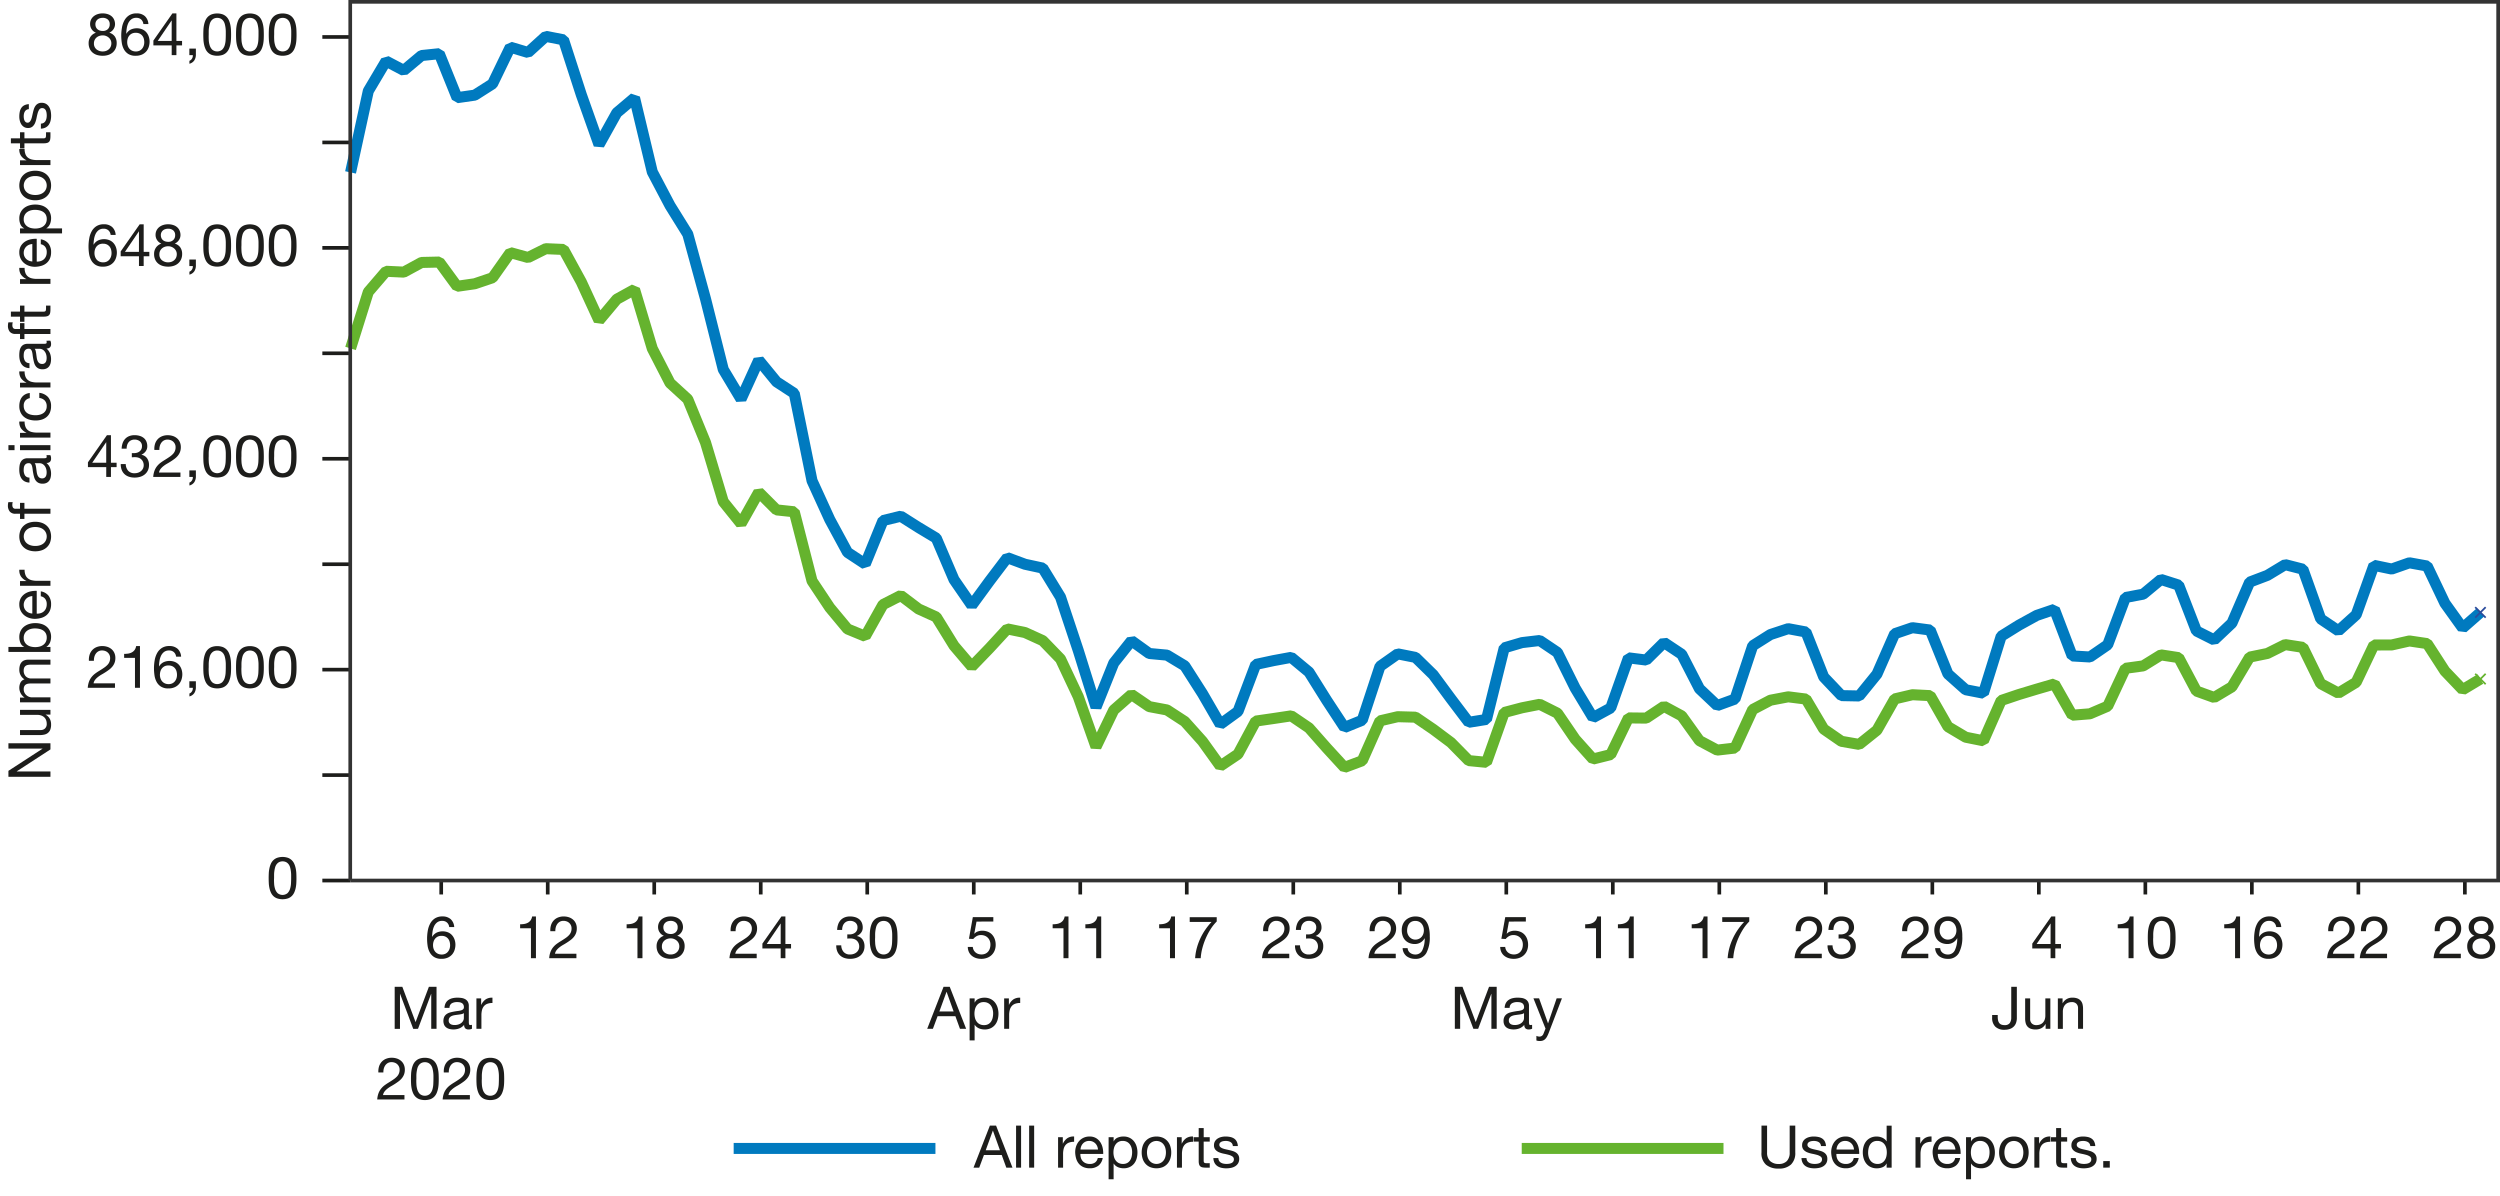 <svg xmlns="http://www.w3.org/2000/svg" viewBox="0 0 339.768 162.539"><title>NL-164-News-12-Ingleby-Figure-1</title><polyline points="337.106 83.231 334.693 85.351 332.281 81.987 329.869 76.926 327.457 76.49 325.045 77.336 322.632 76.832 320.22 83.555 317.808 85.731 315.396 84.11 312.984 77.357 310.571 76.739 308.159 78.194 305.747 79.112 303.335 84.686 300.923 86.965 298.511 85.753 296.098 79.522 293.686 78.751 291.274 80.751 288.862 81.204 286.45 87.63 284.037 89.288 281.625 89.149 279.213 82.818 276.801 83.64 274.389 84.967 271.976 86.468 269.564 94.21 267.152 93.741 264.74 91.594 262.328 85.627 259.915 85.307 257.503 86.127 255.091 91.616 252.679 94.587 250.267 94.539 247.855 92.003 245.442 85.892 243.03 85.442 240.618 86.237 238.206 87.76 235.794 95.012 233.381 95.89 230.969 93.608 228.557 88.923 226.145 87.32 223.733 89.706 221.32 89.405 218.908 96.219 216.496 97.532 214.084 93.531 211.672 88.673 209.26 87.05 206.847 87.336 204.435 88.049 202.023 97.776 199.611 98.164 197.199 94.974 194.786 91.705 192.374 89.345 189.962 88.865 187.55 90.565 185.138 97.885 182.725 98.867 180.313 95.192 177.901 91.342 175.489 89.34 173.077 89.785 170.665 90.303 168.252 96.689 165.84 98.439 163.428 94.268 161.016 90.493 158.604 89.037 156.191 88.814 153.779 87.079 151.367 90.112 148.955 96.12 146.543 88.403 144.13 81.151 141.718 77.209 139.306 76.686 136.894 75.792 134.482 78.976 132.069 82.277 129.657 78.777 127.245 73.137 124.833 71.688 122.421 70.159 120.008 70.746 117.596 76.658 115.184 75.07 112.772 70.614 110.36 65.336 107.947 53.463 105.535 51.89 103.123 48.946 100.711 54.241 98.299 50.214 95.887 40.631 93.474 31.824 91.062 27.943 88.65 23.364 86.238 13.295 83.826 15.331 81.413 19.666 79.001 12.866 76.589 5.411 74.177 4.941 71.765 7.133 69.352 6.413 66.94 11.395 64.528 12.929 62.116 13.277 59.704 7.297 57.291 7.548 54.879 9.57 52.467 8.3 50.055 12.367 47.643 23.433" fill="none" stroke="#007abf" stroke-linejoin="bevel" stroke-width="1.5"/><path d="M336.395,83.942l1.422-1.422m-1.422,0,1.422,1.422" fill="none" stroke="#2a4b9b" stroke-linejoin="bevel" stroke-width="0.24"/><polyline points="337.106 92.282 334.693 93.733 332.281 91.204 329.869 87.469 327.457 87.111 325.045 87.655 322.632 87.659 320.22 92.73 317.808 94.195 315.396 92.91 312.984 87.981 310.571 87.606 308.159 88.809 305.747 89.304 303.335 93.35 300.923 94.791 298.511 93.923 296.098 89.376 293.686 89.005 291.274 90.499 288.862 90.828 286.45 95.978 284.037 97.01 281.625 97.203 279.213 92.956 276.801 93.658 274.389 94.386 271.976 95.2 269.564 100.678 267.152 100.193 264.74 98.76 262.328 94.542 259.915 94.418 257.503 94.985 255.091 99.241 252.679 101.17 250.267 100.751 247.855 99.084 245.442 95.007 243.03 94.703 240.618 95.162 238.206 96.429 235.794 101.665 233.381 101.944 230.969 100.66 228.557 97.294 226.145 95.994 223.733 97.596 221.32 97.569 218.908 102.555 216.496 103.159 214.084 100.467 211.672 96.929 209.26 95.72 206.847 96.195 204.435 96.832 202.023 103.607 199.611 103.372 197.199 100.92 194.786 99.116 192.374 97.471 189.962 97.404 187.55 97.967 185.138 103.392 182.725 104.293 180.313 101.663 177.901 98.927 175.489 97.29 173.077 97.652 170.665 98.002 168.252 102.494 165.84 104.112 163.428 100.751 161.016 98.057 158.604 96.487 156.191 96.035 153.779 94.386 151.367 96.503 148.955 101.501 146.543 94.683 144.13 89.559 141.718 87.065 139.306 85.967 136.894 85.471 134.482 88.092 132.069 90.592 129.657 87.761 127.245 83.852 124.833 82.757 122.421 80.934 120.008 82.165 117.596 86.477 115.184 85.482 112.772 82.581 110.36 78.953 107.947 69.555 105.535 69.298 103.123 66.889 100.711 71.174 98.299 68.176 95.887 60.144 93.474 54.26 91.062 52.055 88.65 47.369 86.238 39.335 83.826 40.667 81.413 43.552 79.001 38.315 76.589 33.902 74.177 33.798 71.765 34.998 69.352 34.334 66.94 37.749 64.528 38.564 62.116 38.912 59.704 35.614 57.291 35.67 54.879 36.982 52.467 36.869 50.055 39.68 47.643 47.356" fill="none" stroke="#65b32e" stroke-linejoin="bevel" stroke-width="1.5"/><path d="M336.395,92.993l1.422-1.422m-1.422,0,1.422,1.422" fill="none" stroke="#65b32e" stroke-linejoin="bevel" stroke-width="0.24"/><path d="M43.809,119.67H47.6m-3.791-14.33H47.6M43.809,91.01H47.6m-3.791-14.33H47.6M43.809,62.347H47.6m-3.791-14.33H47.6m-3.791-14.33H47.6m-3.791-14.33H47.6M43.809,5.026H47.6" fill="none" stroke="#1d1d1b" stroke-miterlimit="10" stroke-width="0.5"/><path d="M36.529,118.7a4.367,4.367,0,0,1,.08-.656,3.22,3.22,0,0,1,.184-.608,1.618,1.618,0,0,1,.328-.5,1.5,1.5,0,0,1,.524-.344,2.3,2.3,0,0,1,1.512,0,1.5,1.5,0,0,1,.524.344,1.628,1.628,0,0,1,.328.5,3.256,3.256,0,0,1,.184.608,4.431,4.431,0,0,1,.08.656q.015.335.016.647t-.016.648a4.434,4.434,0,0,1-.08.655,3.131,3.131,0,0,1-.184.6,1.621,1.621,0,0,1-.328.5,1.454,1.454,0,0,1-.52.34,2.379,2.379,0,0,1-1.516,0,1.449,1.449,0,0,1-.524-.34,1.611,1.611,0,0,1-.328-.5,3.1,3.1,0,0,1-.184-.6,4.369,4.369,0,0,1-.08-.655q-.016-.337-.016-.648T36.529,118.7Zm.724,1.355a2.994,2.994,0,0,0,.128.744,1.4,1.4,0,0,0,.348.588,1.06,1.06,0,0,0,1.344,0,1.4,1.4,0,0,0,.348-.588,3.04,3.04,0,0,0,.128-.744c.013-.264.02-.5.02-.716q0-.208,0-.46a4.073,4.073,0,0,0-.04-.5,3.811,3.811,0,0,0-.1-.492,1.307,1.307,0,0,0-.2-.42,1.035,1.035,0,0,0-.332-.292,1.117,1.117,0,0,0-.976,0,1.04,1.04,0,0,0-.332.292,1.3,1.3,0,0,0-.2.42,3.731,3.731,0,0,0-.1.492,3.981,3.981,0,0,0-.04.5c0,.168,0,.321,0,.46C37.233,119.553,37.239,119.793,37.253,120.056Z" fill="#1d1d1b"/><path d="M12.167,89.013a1.7,1.7,0,0,1,.348-.636,1.62,1.62,0,0,1,.588-.42,2,2,0,0,1,.8-.152,2.2,2.2,0,0,1,.692.107,1.694,1.694,0,0,1,.564.313,1.459,1.459,0,0,1,.38.508,1.67,1.67,0,0,1,.14.7,1.772,1.772,0,0,1-.116.664,1.873,1.873,0,0,1-.308.516,2.543,2.543,0,0,1-.44.412q-.248.185-.512.353t-.528.315a4.248,4.248,0,0,0-.484.332,2.209,2.209,0,0,0-.376.38,1.08,1.08,0,0,0-.2.469h2.912v.6h-3.7a3.023,3.023,0,0,1,.18-.86,2.309,2.309,0,0,1,.356-.62,2.707,2.707,0,0,1,.488-.464q.272-.2.568-.376c.24-.149.451-.286.632-.412a2.8,2.8,0,0,0,.452-.38,1.276,1.276,0,0,0,.364-.936.98.98,0,0,0-.088-.42,1.031,1.031,0,0,0-.236-.324,1.017,1.017,0,0,0-.348-.208,1.247,1.247,0,0,0-.424-.072,1,1,0,0,0-.508.124,1.08,1.08,0,0,0-.348.324,1.366,1.366,0,0,0-.2.452,1.918,1.918,0,0,0-.052.508h-.68A2.288,2.288,0,0,1,12.167,89.013Z" fill="#1d1d1b"/><path d="M18.343,93.477V89.413H16.871v-.544a3.5,3.5,0,0,0,.56-.044,1.531,1.531,0,0,0,.492-.164,1.124,1.124,0,0,0,.372-.327,1.258,1.258,0,0,0,.208-.528h.52v5.672Z" fill="#1d1d1b"/><path d="M23.639,88.637a.924.924,0,0,0-.656-.232,1.081,1.081,0,0,0-.7.212,1.447,1.447,0,0,0-.412.536,2.6,2.6,0,0,0-.2.7,5.8,5.8,0,0,0-.064.7l.016.016a1.461,1.461,0,0,1,.6-.567,1.983,1.983,0,0,1,1.552-.036,1.519,1.519,0,0,1,.544.388,1.76,1.76,0,0,1,.34.584,2.163,2.163,0,0,1,.12.729,2.351,2.351,0,0,1-.1.647,1.743,1.743,0,0,1-.316.612,1.7,1.7,0,0,1-.584.456,2.017,2.017,0,0,1-.9.18,1.8,1.8,0,0,1-1.016-.256,1.748,1.748,0,0,1-.592-.656,2.717,2.717,0,0,1-.276-.88,6.6,6.6,0,0,1-.068-.928,6.313,6.313,0,0,1,.1-1.132,3.093,3.093,0,0,1,.34-.973,1.912,1.912,0,0,1,.64-.68,1.836,1.836,0,0,1,1.008-.256,1.618,1.618,0,0,1,1.12.372,1.573,1.573,0,0,1,.48,1.076h-.68A.979.979,0,0,0,23.639,88.637Zm-1.232,1.892a1.1,1.1,0,0,0-.368.272,1.128,1.128,0,0,0-.228.408,1.614,1.614,0,0,0-.076.5,1.508,1.508,0,0,0,.08.5,1.176,1.176,0,0,0,.228.4,1.08,1.08,0,0,0,.368.269,1.2,1.2,0,0,0,.5.1,1.144,1.144,0,0,0,.492-.1,1.022,1.022,0,0,0,.356-.276,1.265,1.265,0,0,0,.22-.4,1.488,1.488,0,0,0,.076-.476,1.8,1.8,0,0,0-.068-.5,1.091,1.091,0,0,0-.212-.408,1.067,1.067,0,0,0-.36-.276,1.15,1.15,0,0,0-.5-.1A1.193,1.193,0,0,0,22.407,90.529Z" fill="#1d1d1b"/><path d="M26.622,92.59V93.4a1.439,1.439,0,0,1-.208.784,1.135,1.135,0,0,1-.672.464v-.4a.583.583,0,0,0,.228-.14.8.8,0,0,0,.148-.2.755.755,0,0,0,.076-.22.833.833,0,0,0,.012-.208h-.472V92.59Z" fill="#1d1d1b"/><path d="M27.646,90.046a4.367,4.367,0,0,1,.08-.656,3.22,3.22,0,0,1,.184-.608,1.618,1.618,0,0,1,.328-.5,1.5,1.5,0,0,1,.524-.344,2.3,2.3,0,0,1,1.512,0,1.5,1.5,0,0,1,.524.344,1.628,1.628,0,0,1,.328.5,3.256,3.256,0,0,1,.184.608,4.431,4.431,0,0,1,.08.656q.015.335.016.647t-.016.648a4.434,4.434,0,0,1-.08.655,3.131,3.131,0,0,1-.184.6,1.621,1.621,0,0,1-.328.5,1.454,1.454,0,0,1-.52.34,2.379,2.379,0,0,1-1.516,0,1.449,1.449,0,0,1-.524-.34,1.611,1.611,0,0,1-.328-.5,3.1,3.1,0,0,1-.184-.6,4.369,4.369,0,0,1-.08-.655q-.016-.337-.016-.648T27.646,90.046Zm.724,1.355a2.994,2.994,0,0,0,.128.744,1.4,1.4,0,0,0,.348.588,1.06,1.06,0,0,0,1.344,0,1.4,1.4,0,0,0,.348-.588,3.04,3.04,0,0,0,.128-.744c.013-.264.02-.5.02-.716q0-.208,0-.46a4.073,4.073,0,0,0-.04-.5,3.811,3.811,0,0,0-.1-.492,1.307,1.307,0,0,0-.2-.42,1.035,1.035,0,0,0-.332-.292,1.117,1.117,0,0,0-.976,0,1.04,1.04,0,0,0-.332.292,1.3,1.3,0,0,0-.2.42,3.731,3.731,0,0,0-.1.492,3.981,3.981,0,0,0-.04.5c0,.168,0,.321,0,.46C28.351,90.9,28.357,91.137,28.371,91.4Z" fill="#1d1d1b"/><path d="M32.095,90.046a4.367,4.367,0,0,1,.08-.656,3.22,3.22,0,0,1,.184-.608,1.618,1.618,0,0,1,.328-.5,1.5,1.5,0,0,1,.524-.344,2.3,2.3,0,0,1,1.512,0,1.5,1.5,0,0,1,.524.344,1.628,1.628,0,0,1,.328.5,3.256,3.256,0,0,1,.184.608,4.431,4.431,0,0,1,.08.656q.015.335.016.647t-.016.648a4.434,4.434,0,0,1-.08.655,3.131,3.131,0,0,1-.184.6,1.621,1.621,0,0,1-.328.5,1.454,1.454,0,0,1-.52.34,2.379,2.379,0,0,1-1.516,0,1.449,1.449,0,0,1-.524-.34,1.611,1.611,0,0,1-.328-.5,3.1,3.1,0,0,1-.184-.6,4.369,4.369,0,0,1-.08-.655q-.016-.337-.016-.648T32.095,90.046Zm.724,1.355a2.994,2.994,0,0,0,.128.744,1.4,1.4,0,0,0,.348.588,1.06,1.06,0,0,0,1.344,0,1.4,1.4,0,0,0,.348-.588,3.04,3.04,0,0,0,.128-.744c.013-.264.02-.5.02-.716q0-.208,0-.46a4.073,4.073,0,0,0-.04-.5,3.811,3.811,0,0,0-.1-.492,1.307,1.307,0,0,0-.2-.42,1.035,1.035,0,0,0-.332-.292,1.117,1.117,0,0,0-.976,0,1.04,1.04,0,0,0-.332.292,1.3,1.3,0,0,0-.2.42,3.731,3.731,0,0,0-.1.492,3.981,3.981,0,0,0-.04.5c0,.168,0,.321,0,.46C32.8,90.9,32.805,91.137,32.819,91.4Z" fill="#1d1d1b"/><path d="M36.542,90.046a4.367,4.367,0,0,1,.08-.656,3.22,3.22,0,0,1,.184-.608,1.618,1.618,0,0,1,.328-.5,1.5,1.5,0,0,1,.524-.344,2.3,2.3,0,0,1,1.512,0,1.5,1.5,0,0,1,.524.344,1.628,1.628,0,0,1,.328.5,3.256,3.256,0,0,1,.184.608,4.431,4.431,0,0,1,.08.656q.015.335.016.647t-.016.648a4.434,4.434,0,0,1-.08.655,3.131,3.131,0,0,1-.184.6,1.621,1.621,0,0,1-.328.5,1.454,1.454,0,0,1-.52.34,2.379,2.379,0,0,1-1.516,0,1.449,1.449,0,0,1-.524-.34,1.611,1.611,0,0,1-.328-.5,3.1,3.1,0,0,1-.184-.6,4.369,4.369,0,0,1-.08-.655q-.016-.337-.016-.648T36.542,90.046Zm.724,1.355a2.994,2.994,0,0,0,.128.744,1.4,1.4,0,0,0,.348.588,1.06,1.06,0,0,0,1.344,0,1.4,1.4,0,0,0,.348-.588,3.04,3.04,0,0,0,.128-.744c.013-.264.02-.5.02-.716q0-.208,0-.46a4.073,4.073,0,0,0-.04-.5,3.811,3.811,0,0,0-.1-.492,1.307,1.307,0,0,0-.2-.42,1.035,1.035,0,0,0-.332-.292,1.117,1.117,0,0,0-.976,0,1.04,1.04,0,0,0-.332.292,1.3,1.3,0,0,0-.2.42,3.731,3.731,0,0,0-.1.492,3.981,3.981,0,0,0-.04.5c0,.168,0,.321,0,.46C37.247,90.9,37.253,91.137,37.267,91.4Z" fill="#1d1d1b"/><path d="M15.847,62.888v.6h-.768v1.328h-.64V63.488H11.951v-.656l2.584-3.687h.544v3.744Zm-1.408-2.776h-.016l-1.888,2.776h1.9Z" fill="#1d1d1b"/><path d="M17.991,61.584h.224a1.4,1.4,0,0,0,.412-.06,1.055,1.055,0,0,0,.344-.176.851.851,0,0,0,.236-.292.884.884,0,0,0,.088-.4.818.818,0,0,0-.288-.684,1.122,1.122,0,0,0-.72-.229,1.058,1.058,0,0,0-.476.1.949.949,0,0,0-.336.268,1.132,1.132,0,0,0-.2.393,1.693,1.693,0,0,0-.064.472h-.68a2.57,2.57,0,0,1,.132-.744A1.66,1.66,0,0,1,17,59.656a1.486,1.486,0,0,1,.54-.376,1.918,1.918,0,0,1,.748-.136,2.429,2.429,0,0,1,.684.092,1.581,1.581,0,0,1,.548.276,1.256,1.256,0,0,1,.364.472,1.623,1.623,0,0,1,.132.68,1.1,1.1,0,0,1-.224.681,1.428,1.428,0,0,1-.56.447v.017A1.179,1.179,0,0,1,20,62.3a1.554,1.554,0,0,1,.252.888,1.706,1.706,0,0,1-.156.748,1.566,1.566,0,0,1-.42.54,1.8,1.8,0,0,1-.62.324,2.614,2.614,0,0,1-.756.107,2.413,2.413,0,0,1-.784-.12,1.609,1.609,0,0,1-.6-.355,1.559,1.559,0,0,1-.38-.58,2.074,2.074,0,0,1-.124-.784h.68a1.382,1.382,0,0,0,.32.9,1.116,1.116,0,0,0,.888.348,1.457,1.457,0,0,0,.472-.076,1.217,1.217,0,0,0,.392-.216,1.022,1.022,0,0,0,.368-.8,1.091,1.091,0,0,0-.1-.469A1.012,1.012,0,0,0,18.8,62.2a1.616,1.616,0,0,0-.476-.068,3.359,3.359,0,0,0-.408.024v-.576A.328.328,0,0,0,17.991,61.584Z" fill="#1d1d1b"/><path d="M21.063,60.352a1.7,1.7,0,0,1,.348-.636A1.62,1.62,0,0,1,22,59.3a2,2,0,0,1,.8-.152,2.2,2.2,0,0,1,.692.107,1.694,1.694,0,0,1,.564.313,1.459,1.459,0,0,1,.38.508,1.67,1.67,0,0,1,.14.7,1.772,1.772,0,0,1-.116.664,1.873,1.873,0,0,1-.308.516,2.543,2.543,0,0,1-.44.412q-.248.185-.512.353t-.528.315a4.248,4.248,0,0,0-.484.332,2.209,2.209,0,0,0-.376.38,1.08,1.08,0,0,0-.2.469h2.912v.6h-3.7a3.023,3.023,0,0,1,.18-.86,2.309,2.309,0,0,1,.356-.62,2.707,2.707,0,0,1,.488-.464q.272-.2.568-.376c.24-.149.451-.286.632-.412a2.8,2.8,0,0,0,.452-.38,1.276,1.276,0,0,0,.364-.936.98.98,0,0,0-.088-.42,1.031,1.031,0,0,0-.236-.324,1.017,1.017,0,0,0-.348-.208,1.247,1.247,0,0,0-.424-.072,1,1,0,0,0-.508.124,1.08,1.08,0,0,0-.348.324,1.366,1.366,0,0,0-.2.452,1.918,1.918,0,0,0-.052.508h-.68A2.288,2.288,0,0,1,21.063,60.352Z" fill="#1d1d1b"/><path d="M26.622,63.928v.808a1.439,1.439,0,0,1-.208.784,1.135,1.135,0,0,1-.672.464v-.4a.583.583,0,0,0,.228-.14.8.8,0,0,0,.148-.2.755.755,0,0,0,.076-.22.833.833,0,0,0,.012-.208h-.472v-.888Z" fill="#1d1d1b"/><path d="M27.646,61.384a4.367,4.367,0,0,1,.08-.656,3.22,3.22,0,0,1,.184-.608,1.618,1.618,0,0,1,.328-.5,1.5,1.5,0,0,1,.524-.344,2.3,2.3,0,0,1,1.512,0,1.5,1.5,0,0,1,.524.344,1.628,1.628,0,0,1,.328.5,3.256,3.256,0,0,1,.184.608,4.431,4.431,0,0,1,.08.656q.015.335.016.647t-.016.648a4.434,4.434,0,0,1-.08.655,3.131,3.131,0,0,1-.184.6,1.621,1.621,0,0,1-.328.5,1.454,1.454,0,0,1-.52.34,2.379,2.379,0,0,1-1.516,0,1.449,1.449,0,0,1-.524-.34,1.611,1.611,0,0,1-.328-.5,3.1,3.1,0,0,1-.184-.6,4.369,4.369,0,0,1-.08-.655q-.016-.337-.016-.648T27.646,61.384Zm.724,1.355a2.994,2.994,0,0,0,.128.744,1.4,1.4,0,0,0,.348.588,1.06,1.06,0,0,0,1.344,0,1.4,1.4,0,0,0,.348-.588,3.04,3.04,0,0,0,.128-.744c.013-.264.02-.5.02-.716q0-.208,0-.46a4.073,4.073,0,0,0-.04-.5,3.811,3.811,0,0,0-.1-.492,1.307,1.307,0,0,0-.2-.42,1.035,1.035,0,0,0-.332-.292,1.117,1.117,0,0,0-.976,0,1.04,1.04,0,0,0-.332.292,1.3,1.3,0,0,0-.2.42,3.731,3.731,0,0,0-.1.492,3.981,3.981,0,0,0-.04.5c0,.168,0,.321,0,.46C28.351,62.237,28.357,62.476,28.371,62.74Z" fill="#1d1d1b"/><path d="M32.095,61.384a4.367,4.367,0,0,1,.08-.656,3.22,3.22,0,0,1,.184-.608,1.618,1.618,0,0,1,.328-.5,1.5,1.5,0,0,1,.524-.344,2.3,2.3,0,0,1,1.512,0,1.5,1.5,0,0,1,.524.344,1.628,1.628,0,0,1,.328.5,3.256,3.256,0,0,1,.184.608,4.431,4.431,0,0,1,.08.656q.015.335.016.647t-.016.648a4.434,4.434,0,0,1-.08.655,3.131,3.131,0,0,1-.184.6,1.621,1.621,0,0,1-.328.5,1.454,1.454,0,0,1-.52.34,2.379,2.379,0,0,1-1.516,0,1.449,1.449,0,0,1-.524-.34,1.611,1.611,0,0,1-.328-.5,3.1,3.1,0,0,1-.184-.6,4.369,4.369,0,0,1-.08-.655q-.016-.337-.016-.648T32.095,61.384Zm.724,1.355a2.994,2.994,0,0,0,.128.744,1.4,1.4,0,0,0,.348.588,1.06,1.06,0,0,0,1.344,0,1.4,1.4,0,0,0,.348-.588,3.04,3.04,0,0,0,.128-.744c.013-.264.02-.5.02-.716q0-.208,0-.46a4.073,4.073,0,0,0-.04-.5,3.811,3.811,0,0,0-.1-.492,1.307,1.307,0,0,0-.2-.42,1.035,1.035,0,0,0-.332-.292,1.117,1.117,0,0,0-.976,0,1.04,1.04,0,0,0-.332.292,1.3,1.3,0,0,0-.2.42,3.731,3.731,0,0,0-.1.492,3.981,3.981,0,0,0-.04.5c0,.168,0,.321,0,.46C32.8,62.237,32.805,62.476,32.819,62.74Z" fill="#1d1d1b"/><path d="M36.542,61.384a4.367,4.367,0,0,1,.08-.656,3.22,3.22,0,0,1,.184-.608,1.618,1.618,0,0,1,.328-.5,1.5,1.5,0,0,1,.524-.344,2.3,2.3,0,0,1,1.512,0,1.5,1.5,0,0,1,.524.344,1.628,1.628,0,0,1,.328.5,3.256,3.256,0,0,1,.184.608,4.431,4.431,0,0,1,.08.656q.015.335.016.647t-.016.648a4.434,4.434,0,0,1-.08.655,3.131,3.131,0,0,1-.184.6,1.621,1.621,0,0,1-.328.5,1.454,1.454,0,0,1-.52.34,2.379,2.379,0,0,1-1.516,0,1.449,1.449,0,0,1-.524-.34,1.611,1.611,0,0,1-.328-.5,3.1,3.1,0,0,1-.184-.6,4.369,4.369,0,0,1-.08-.655q-.016-.337-.016-.648T36.542,61.384Zm.724,1.355a2.994,2.994,0,0,0,.128.744,1.4,1.4,0,0,0,.348.588,1.06,1.06,0,0,0,1.344,0,1.4,1.4,0,0,0,.348-.588,3.04,3.04,0,0,0,.128-.744c.013-.264.02-.5.02-.716q0-.208,0-.46a4.073,4.073,0,0,0-.04-.5,3.811,3.811,0,0,0-.1-.492,1.307,1.307,0,0,0-.2-.42,1.035,1.035,0,0,0-.332-.292,1.117,1.117,0,0,0-.976,0,1.04,1.04,0,0,0-.332.292,1.3,1.3,0,0,0-.2.42,3.731,3.731,0,0,0-.1.492,3.981,3.981,0,0,0-.04.5c0,.168,0,.321,0,.46C37.247,62.237,37.253,62.476,37.267,62.74Z" fill="#1d1d1b"/><path d="M14.743,31.316a.924.924,0,0,0-.656-.232,1.081,1.081,0,0,0-.7.212,1.447,1.447,0,0,0-.412.536,2.6,2.6,0,0,0-.2.7,5.8,5.8,0,0,0-.064.7l.016.016a1.461,1.461,0,0,1,.6-.567,1.983,1.983,0,0,1,1.552-.036,1.519,1.519,0,0,1,.544.388,1.76,1.76,0,0,1,.34.584,2.163,2.163,0,0,1,.12.729,2.351,2.351,0,0,1-.1.647,1.743,1.743,0,0,1-.316.612,1.7,1.7,0,0,1-.584.456,2.017,2.017,0,0,1-.9.18,1.8,1.8,0,0,1-1.016-.256,1.748,1.748,0,0,1-.592-.656,2.717,2.717,0,0,1-.276-.88,6.6,6.6,0,0,1-.068-.928,6.313,6.313,0,0,1,.1-1.132,3.093,3.093,0,0,1,.34-.973,1.912,1.912,0,0,1,.64-.68,1.836,1.836,0,0,1,1.008-.256,1.618,1.618,0,0,1,1.12.372,1.573,1.573,0,0,1,.48,1.076h-.68A.979.979,0,0,0,14.743,31.316Zm-1.232,1.892a1.1,1.1,0,0,0-.368.272,1.128,1.128,0,0,0-.228.408,1.614,1.614,0,0,0-.076.5,1.508,1.508,0,0,0,.08.5,1.176,1.176,0,0,0,.228.4,1.08,1.08,0,0,0,.368.269,1.2,1.2,0,0,0,.5.1,1.144,1.144,0,0,0,.492-.1,1.022,1.022,0,0,0,.356-.276,1.265,1.265,0,0,0,.22-.4,1.488,1.488,0,0,0,.076-.476,1.8,1.8,0,0,0-.068-.5,1.091,1.091,0,0,0-.212-.408,1.067,1.067,0,0,0-.36-.276,1.15,1.15,0,0,0-.5-.1A1.193,1.193,0,0,0,13.511,33.208Z" fill="#1d1d1b"/><path d="M20.295,34.228v.6h-.768v1.328h-.64V34.828H16.4v-.656l2.584-3.687h.544v3.744Zm-1.408-2.776h-.016l-1.888,2.776h1.9Z" fill="#1d1d1b"/><path d="M21.278,31.312a1.353,1.353,0,0,1,.368-.452,1.665,1.665,0,0,1,.532-.28,2.061,2.061,0,0,1,.628-.1,2.239,2.239,0,0,1,.792.124,1.47,1.47,0,0,1,.532.328,1.266,1.266,0,0,1,.3.464,1.523,1.523,0,0,1,.1.532,1.227,1.227,0,0,1-.212.7,1.315,1.315,0,0,1-.572.477,1.376,1.376,0,0,1,.76.523,1.547,1.547,0,0,1,.248.893,1.731,1.731,0,0,1-.148.735,1.588,1.588,0,0,1-.4.54,1.67,1.67,0,0,1-.6.332,2.348,2.348,0,0,1-.736.112,2.674,2.674,0,0,1-.76-.1,1.707,1.707,0,0,1-.612-.32,1.508,1.508,0,0,1-.408-.54,1.8,1.8,0,0,1-.148-.756,1.506,1.506,0,0,1,.256-.876,1.439,1.439,0,0,1,.736-.54,1.222,1.222,0,0,1-.576-.468,1.252,1.252,0,0,1-.216-.708A1.355,1.355,0,0,1,21.278,31.312ZM22,35.36a1.287,1.287,0,0,0,.868.292,1.266,1.266,0,0,0,.468-.084,1.131,1.131,0,0,0,.368-.232,1.014,1.014,0,0,0,.24-.348,1.131,1.131,0,0,0,.084-.44.993.993,0,0,0-.092-.428,1.057,1.057,0,0,0-.252-.34,1.229,1.229,0,0,0-.372-.228,1.2,1.2,0,0,0-.452-.085,1.42,1.42,0,0,0-.468.076,1.127,1.127,0,0,0-.384.221,1.014,1.014,0,0,0-.256.344,1.061,1.061,0,0,0-.092.448A1,1,0,0,0,22,35.36Zm-.06-3a.8.8,0,0,0,.216.284.918.918,0,0,0,.32.168,1.347,1.347,0,0,0,.392.056.959.959,0,0,0,.672-.24.861.861,0,0,0,.264-.672.793.793,0,0,0-.268-.651,1.039,1.039,0,0,0-.684-.221,1.286,1.286,0,0,0-.384.057.86.86,0,0,0-.316.168.842.842,0,0,0-.212.271.833.833,0,0,0-.08.376A.95.95,0,0,0,21.942,32.36Z" fill="#1d1d1b"/><path d="M26.622,35.268v.808a1.439,1.439,0,0,1-.208.784,1.135,1.135,0,0,1-.672.464v-.4a.583.583,0,0,0,.228-.14.8.8,0,0,0,.148-.2.755.755,0,0,0,.076-.22.833.833,0,0,0,.012-.208h-.472v-.888Z" fill="#1d1d1b"/><path d="M27.646,32.724a4.367,4.367,0,0,1,.08-.656,3.22,3.22,0,0,1,.184-.608,1.618,1.618,0,0,1,.328-.5,1.5,1.5,0,0,1,.524-.344,2.3,2.3,0,0,1,1.512,0,1.5,1.5,0,0,1,.524.344,1.628,1.628,0,0,1,.328.5,3.256,3.256,0,0,1,.184.608,4.431,4.431,0,0,1,.08.656q.015.335.016.647t-.016.648a4.434,4.434,0,0,1-.08.655,3.131,3.131,0,0,1-.184.6,1.621,1.621,0,0,1-.328.5,1.454,1.454,0,0,1-.52.34,2.379,2.379,0,0,1-1.516,0,1.449,1.449,0,0,1-.524-.34,1.611,1.611,0,0,1-.328-.5,3.1,3.1,0,0,1-.184-.6,4.369,4.369,0,0,1-.08-.655q-.016-.337-.016-.648T27.646,32.724Zm.724,1.355a2.994,2.994,0,0,0,.128.744,1.4,1.4,0,0,0,.348.588,1.06,1.06,0,0,0,1.344,0,1.4,1.4,0,0,0,.348-.588,3.04,3.04,0,0,0,.128-.744c.013-.264.02-.5.02-.716q0-.208,0-.46a4.073,4.073,0,0,0-.04-.5,3.811,3.811,0,0,0-.1-.492,1.307,1.307,0,0,0-.2-.42,1.035,1.035,0,0,0-.332-.292,1.117,1.117,0,0,0-.976,0,1.04,1.04,0,0,0-.332.292,1.3,1.3,0,0,0-.2.42,3.731,3.731,0,0,0-.1.492,3.981,3.981,0,0,0-.04.5c0,.168,0,.321,0,.46C28.351,33.577,28.357,33.816,28.371,34.08Z" fill="#1d1d1b"/><path d="M32.095,32.724a4.367,4.367,0,0,1,.08-.656,3.22,3.22,0,0,1,.184-.608,1.618,1.618,0,0,1,.328-.5,1.5,1.5,0,0,1,.524-.344,2.3,2.3,0,0,1,1.512,0,1.5,1.5,0,0,1,.524.344,1.628,1.628,0,0,1,.328.5,3.256,3.256,0,0,1,.184.608,4.431,4.431,0,0,1,.08.656q.015.335.016.647t-.016.648a4.434,4.434,0,0,1-.08.655,3.131,3.131,0,0,1-.184.6,1.621,1.621,0,0,1-.328.5,1.454,1.454,0,0,1-.52.34,2.379,2.379,0,0,1-1.516,0,1.449,1.449,0,0,1-.524-.34,1.611,1.611,0,0,1-.328-.5,3.1,3.1,0,0,1-.184-.6,4.369,4.369,0,0,1-.08-.655q-.016-.337-.016-.648T32.095,32.724Zm.724,1.355a2.994,2.994,0,0,0,.128.744,1.4,1.4,0,0,0,.348.588,1.06,1.06,0,0,0,1.344,0,1.4,1.4,0,0,0,.348-.588,3.04,3.04,0,0,0,.128-.744c.013-.264.02-.5.02-.716q0-.208,0-.46a4.073,4.073,0,0,0-.04-.5,3.811,3.811,0,0,0-.1-.492,1.307,1.307,0,0,0-.2-.42,1.035,1.035,0,0,0-.332-.292,1.117,1.117,0,0,0-.976,0,1.04,1.04,0,0,0-.332.292,1.3,1.3,0,0,0-.2.42,3.731,3.731,0,0,0-.1.492,3.981,3.981,0,0,0-.04.5c0,.168,0,.321,0,.46C32.8,33.577,32.805,33.816,32.819,34.08Z" fill="#1d1d1b"/><path d="M36.542,32.724a4.367,4.367,0,0,1,.08-.656,3.22,3.22,0,0,1,.184-.608,1.618,1.618,0,0,1,.328-.5,1.5,1.5,0,0,1,.524-.344,2.3,2.3,0,0,1,1.512,0,1.5,1.5,0,0,1,.524.344,1.628,1.628,0,0,1,.328.5,3.256,3.256,0,0,1,.184.608,4.431,4.431,0,0,1,.08.656q.015.335.016.647t-.016.648a4.434,4.434,0,0,1-.08.655,3.131,3.131,0,0,1-.184.6,1.621,1.621,0,0,1-.328.5,1.454,1.454,0,0,1-.52.34,2.379,2.379,0,0,1-1.516,0,1.449,1.449,0,0,1-.524-.34,1.611,1.611,0,0,1-.328-.5,3.1,3.1,0,0,1-.184-.6,4.369,4.369,0,0,1-.08-.655q-.016-.337-.016-.648T36.542,32.724Zm.724,1.355a2.994,2.994,0,0,0,.128.744,1.4,1.4,0,0,0,.348.588,1.06,1.06,0,0,0,1.344,0,1.4,1.4,0,0,0,.348-.588,3.04,3.04,0,0,0,.128-.744c.013-.264.02-.5.02-.716q0-.208,0-.46a4.073,4.073,0,0,0-.04-.5,3.811,3.811,0,0,0-.1-.492,1.307,1.307,0,0,0-.2-.42A1.035,1.035,0,0,0,38.9,31.2a1.117,1.117,0,0,0-.976,0,1.04,1.04,0,0,0-.332.292,1.3,1.3,0,0,0-.2.42,3.731,3.731,0,0,0-.1.492,3.981,3.981,0,0,0-.04.5c0,.168,0,.321,0,.46C37.247,33.577,37.253,33.816,37.267,34.08Z" fill="#1d1d1b"/><path d="M12.382,2.651A1.351,1.351,0,0,1,12.75,2.2a1.665,1.665,0,0,1,.532-.28,2.047,2.047,0,0,1,.628-.1,2.239,2.239,0,0,1,.792.124,1.476,1.476,0,0,1,.532.328,1.276,1.276,0,0,1,.3.464,1.524,1.524,0,0,1,.1.532,1.231,1.231,0,0,1-.212.7,1.32,1.32,0,0,1-.572.476,1.374,1.374,0,0,1,.76.524,1.546,1.546,0,0,1,.248.892,1.735,1.735,0,0,1-.148.736,1.593,1.593,0,0,1-.4.54,1.692,1.692,0,0,1-.6.332,2.362,2.362,0,0,1-.736.112,2.674,2.674,0,0,1-.76-.1,1.7,1.7,0,0,1-.612-.32,1.5,1.5,0,0,1-.408-.54,1.8,1.8,0,0,1-.148-.756,1.506,1.506,0,0,1,.256-.876,1.437,1.437,0,0,1,.736-.54,1.223,1.223,0,0,1-.576-.468,1.249,1.249,0,0,1-.216-.708A1.359,1.359,0,0,1,12.382,2.651ZM13.106,6.7a1.284,1.284,0,0,0,.868.292,1.266,1.266,0,0,0,.468-.084,1.138,1.138,0,0,0,.368-.232,1.021,1.021,0,0,0,.24-.348,1.132,1.132,0,0,0,.084-.44.993.993,0,0,0-.092-.428,1.068,1.068,0,0,0-.252-.34,1.23,1.23,0,0,0-.372-.228,1.211,1.211,0,0,0-.452-.084,1.42,1.42,0,0,0-.468.076,1.141,1.141,0,0,0-.384.22,1.026,1.026,0,0,0-.256.344,1.064,1.064,0,0,0-.092.448A1,1,0,0,0,13.106,6.7Zm-.06-3a.789.789,0,0,0,.216.284.9.9,0,0,0,.32.168,1.331,1.331,0,0,0,.392.056.961.961,0,0,0,.672-.24.862.862,0,0,0,.264-.672.8.8,0,0,0-.268-.652,1.044,1.044,0,0,0-.684-.22,1.317,1.317,0,0,0-.384.056.875.875,0,0,0-.316.168.849.849,0,0,0-.212.272.833.833,0,0,0-.08.376A.953.953,0,0,0,13.046,3.7Z" fill="#1d1d1b"/><path d="M19.191,2.655a.922.922,0,0,0-.656-.232,1.076,1.076,0,0,0-.7.212,1.442,1.442,0,0,0-.412.536,2.613,2.613,0,0,0-.2.7,5.8,5.8,0,0,0-.064.7l.016.016a1.464,1.464,0,0,1,.6-.568,1.991,1.991,0,0,1,1.552-.036,1.525,1.525,0,0,1,.544.388,1.765,1.765,0,0,1,.34.584,2.161,2.161,0,0,1,.12.728,2.354,2.354,0,0,1-.1.648,1.743,1.743,0,0,1-.316.612,1.694,1.694,0,0,1-.584.456,2.024,2.024,0,0,1-.9.18,1.8,1.8,0,0,1-1.016-.256,1.744,1.744,0,0,1-.592-.656,2.717,2.717,0,0,1-.276-.88,6.6,6.6,0,0,1-.068-.928,6.323,6.323,0,0,1,.1-1.132,3.083,3.083,0,0,1,.34-.972,1.91,1.91,0,0,1,.64-.68,1.84,1.84,0,0,1,1.008-.256,1.618,1.618,0,0,1,1.12.372,1.573,1.573,0,0,1,.48,1.076h-.68A.981.981,0,0,0,19.191,2.655ZM17.959,4.547a1.1,1.1,0,0,0-.368.272,1.13,1.13,0,0,0-.228.408,1.618,1.618,0,0,0-.076.5,1.514,1.514,0,0,0,.08.5,1.174,1.174,0,0,0,.228.4,1.066,1.066,0,0,0,.368.268,1.19,1.19,0,0,0,.5.1,1.137,1.137,0,0,0,.492-.1,1.009,1.009,0,0,0,.356-.276,1.265,1.265,0,0,0,.22-.4,1.49,1.49,0,0,0,.076-.476,1.793,1.793,0,0,0-.068-.5,1.091,1.091,0,0,0-.212-.408,1.059,1.059,0,0,0-.36-.276,1.15,1.15,0,0,0-.5-.1A1.193,1.193,0,0,0,17.959,4.547Z" fill="#1d1d1b"/><path d="M24.743,5.567v.6h-.768V7.495h-.64V6.167H20.847V5.511l2.584-3.688h.544V5.567ZM23.334,2.791h-.016L21.431,5.567h1.9Z" fill="#1d1d1b"/><path d="M26.622,6.607v.808a1.438,1.438,0,0,1-.208.784,1.135,1.135,0,0,1-.672.464v-.4a.6.6,0,0,0,.228-.14.805.805,0,0,0,.148-.2.762.762,0,0,0,.076-.22.833.833,0,0,0,.012-.208h-.472V6.607Z" fill="#1d1d1b"/><path d="M27.646,4.063a4.384,4.384,0,0,1,.08-.656,3.193,3.193,0,0,1,.184-.608,1.6,1.6,0,0,1,.328-.5,1.5,1.5,0,0,1,.524-.344,2.3,2.3,0,0,1,1.512,0,1.5,1.5,0,0,1,.524.344,1.613,1.613,0,0,1,.328.5,3.229,3.229,0,0,1,.184.608,4.448,4.448,0,0,1,.08.656q.015.336.016.648t-.016.648a4.447,4.447,0,0,1-.08.656,3.136,3.136,0,0,1-.184.6,1.627,1.627,0,0,1-.328.5,1.454,1.454,0,0,1-.52.34,2.379,2.379,0,0,1-1.516,0,1.449,1.449,0,0,1-.524-.34,1.617,1.617,0,0,1-.328-.5,3.1,3.1,0,0,1-.184-.6,4.382,4.382,0,0,1-.08-.656q-.016-.335-.016-.648T27.646,4.063Zm.724,1.356a2.994,2.994,0,0,0,.128.744,1.4,1.4,0,0,0,.348.588,1.06,1.06,0,0,0,1.344,0,1.4,1.4,0,0,0,.348-.588,3.04,3.04,0,0,0,.128-.744q.02-.4.02-.716,0-.208,0-.46a4.073,4.073,0,0,0-.04-.5,3.811,3.811,0,0,0-.1-.492,1.307,1.307,0,0,0-.2-.42,1.029,1.029,0,0,0-.332-.292,1.121,1.121,0,0,0-.976,0,1.034,1.034,0,0,0-.332.292,1.3,1.3,0,0,0-.2.42,3.731,3.731,0,0,0-.1.492,3.981,3.981,0,0,0-.04.5c0,.168,0,.321,0,.46Q28.351,5.023,28.371,5.419Z" fill="#1d1d1b"/><path d="M32.095,4.063a4.384,4.384,0,0,1,.08-.656,3.193,3.193,0,0,1,.184-.608,1.6,1.6,0,0,1,.328-.5,1.5,1.5,0,0,1,.524-.344,2.3,2.3,0,0,1,1.512,0,1.5,1.5,0,0,1,.524.344,1.613,1.613,0,0,1,.328.5,3.229,3.229,0,0,1,.184.608,4.448,4.448,0,0,1,.08.656q.015.336.016.648t-.016.648a4.447,4.447,0,0,1-.08.656,3.136,3.136,0,0,1-.184.6,1.627,1.627,0,0,1-.328.5,1.454,1.454,0,0,1-.52.34,2.379,2.379,0,0,1-1.516,0,1.449,1.449,0,0,1-.524-.34,1.617,1.617,0,0,1-.328-.5,3.1,3.1,0,0,1-.184-.6,4.382,4.382,0,0,1-.08-.656q-.016-.335-.016-.648T32.095,4.063Zm.724,1.356a2.994,2.994,0,0,0,.128.744,1.4,1.4,0,0,0,.348.588,1.06,1.06,0,0,0,1.344,0,1.4,1.4,0,0,0,.348-.588,3.04,3.04,0,0,0,.128-.744q.02-.4.02-.716,0-.208,0-.46a4.073,4.073,0,0,0-.04-.5,3.811,3.811,0,0,0-.1-.492,1.307,1.307,0,0,0-.2-.42,1.029,1.029,0,0,0-.332-.292,1.121,1.121,0,0,0-.976,0,1.034,1.034,0,0,0-.332.292,1.3,1.3,0,0,0-.2.42,3.731,3.731,0,0,0-.1.492,3.981,3.981,0,0,0-.04.5c0,.168,0,.321,0,.46Q32.8,5.023,32.819,5.419Z" fill="#1d1d1b"/><path d="M36.542,4.063a4.384,4.384,0,0,1,.08-.656,3.193,3.193,0,0,1,.184-.608,1.6,1.6,0,0,1,.328-.5,1.5,1.5,0,0,1,.524-.344,2.3,2.3,0,0,1,1.512,0,1.5,1.5,0,0,1,.524.344,1.613,1.613,0,0,1,.328.5,3.229,3.229,0,0,1,.184.608,4.448,4.448,0,0,1,.08.656q.015.336.016.648t-.016.648a4.447,4.447,0,0,1-.08.656,3.136,3.136,0,0,1-.184.6,1.627,1.627,0,0,1-.328.5,1.454,1.454,0,0,1-.52.34,2.379,2.379,0,0,1-1.516,0,1.449,1.449,0,0,1-.524-.34,1.617,1.617,0,0,1-.328-.5,3.1,3.1,0,0,1-.184-.6,4.382,4.382,0,0,1-.08-.656q-.016-.335-.016-.648T36.542,4.063Zm.724,1.356a2.994,2.994,0,0,0,.128.744,1.4,1.4,0,0,0,.348.588,1.06,1.06,0,0,0,1.344,0,1.4,1.4,0,0,0,.348-.588,3.04,3.04,0,0,0,.128-.744q.02-.4.02-.716,0-.208,0-.46a4.073,4.073,0,0,0-.04-.5,3.811,3.811,0,0,0-.1-.492,1.307,1.307,0,0,0-.2-.42,1.029,1.029,0,0,0-.332-.292,1.121,1.121,0,0,0-.976,0,1.034,1.034,0,0,0-.332.292,1.3,1.3,0,0,0-.2.42,3.731,3.731,0,0,0-.1.492,3.981,3.981,0,0,0-.04.5c0,.168,0,.321,0,.46Q37.247,5.023,37.267,5.419Z" fill="#1d1d1b"/><line x1="59.964" y1="121.564" x2="59.964" y2="119.669" fill="none" stroke="#1d1d1b" stroke-miterlimit="10" stroke-width="0.5"/><line x1="74.439" y1="121.564" x2="74.439" y2="119.669" fill="none" stroke="#1d1d1b" stroke-miterlimit="10" stroke-width="0.5"/><line x1="88.915" y1="121.564" x2="88.915" y2="119.669" fill="none" stroke="#1d1d1b" stroke-miterlimit="10" stroke-width="0.5"/><line x1="103.39" y1="121.564" x2="103.39" y2="119.669" fill="none" stroke="#1d1d1b" stroke-miterlimit="10" stroke-width="0.5"/><line x1="117.864" y1="121.564" x2="117.864" y2="119.669" fill="none" stroke="#1d1d1b" stroke-miterlimit="10" stroke-width="0.5"/><line x1="132.341" y1="121.564" x2="132.341" y2="119.669" fill="none" stroke="#1d1d1b" stroke-miterlimit="10" stroke-width="0.5"/><line x1="146.815" y1="121.564" x2="146.815" y2="119.669" fill="none" stroke="#1d1d1b" stroke-miterlimit="10" stroke-width="0.5"/><line x1="161.29" y1="121.564" x2="161.29" y2="119.669" fill="none" stroke="#1d1d1b" stroke-miterlimit="10" stroke-width="0.5"/><line x1="175.767" y1="121.564" x2="175.767" y2="119.669" fill="none" stroke="#1d1d1b" stroke-miterlimit="10" stroke-width="0.5"/><line x1="190.241" y1="121.564" x2="190.241" y2="119.669" fill="none" stroke="#1d1d1b" stroke-miterlimit="10" stroke-width="0.5"/><line x1="204.716" y1="121.564" x2="204.716" y2="119.669" fill="none" stroke="#1d1d1b" stroke-miterlimit="10" stroke-width="0.5"/><line x1="219.192" y1="121.564" x2="219.192" y2="119.669" fill="none" stroke="#1d1d1b" stroke-miterlimit="10" stroke-width="0.5"/><line x1="233.667" y1="121.564" x2="233.667" y2="119.669" fill="none" stroke="#1d1d1b" stroke-miterlimit="10" stroke-width="0.5"/><line x1="248.142" y1="121.564" x2="248.142" y2="119.669" fill="none" stroke="#1d1d1b" stroke-miterlimit="10" stroke-width="0.5"/><line x1="262.618" y1="121.564" x2="262.618" y2="119.669" fill="none" stroke="#1d1d1b" stroke-miterlimit="10" stroke-width="0.5"/><line x1="277.093" y1="121.564" x2="277.093" y2="119.669" fill="none" stroke="#1d1d1b" stroke-miterlimit="10" stroke-width="0.5"/><line x1="291.568" y1="121.564" x2="291.568" y2="119.669" fill="none" stroke="#1d1d1b" stroke-miterlimit="10" stroke-width="0.5"/><line x1="306.044" y1="121.564" x2="306.044" y2="119.669" fill="none" stroke="#1d1d1b" stroke-miterlimit="10" stroke-width="0.5"/><line x1="320.519" y1="121.564" x2="320.519" y2="119.669" fill="none" stroke="#1d1d1b" stroke-miterlimit="10" stroke-width="0.5"/><line x1="334.993" y1="121.564" x2="334.993" y2="119.669" fill="none" stroke="#1d1d1b" stroke-miterlimit="10" stroke-width="0.5"/><path d="M72.159,130.225v-4.064H70.687v-.544a3.5,3.5,0,0,0,.56-.044,1.531,1.531,0,0,0,.492-.164,1.124,1.124,0,0,0,.372-.327,1.258,1.258,0,0,0,.208-.528h.52v5.672Z" fill="#1d1d1b"/><path d="M74.879,125.761a1.7,1.7,0,0,1,.348-.636,1.62,1.62,0,0,1,.588-.42,2,2,0,0,1,.8-.152,2.2,2.2,0,0,1,.692.107,1.694,1.694,0,0,1,.564.313,1.459,1.459,0,0,1,.38.508,1.67,1.67,0,0,1,.14.7,1.772,1.772,0,0,1-.116.664,1.873,1.873,0,0,1-.308.516,2.543,2.543,0,0,1-.44.412q-.248.185-.512.353t-.528.315a4.248,4.248,0,0,0-.484.332,2.209,2.209,0,0,0-.376.38,1.08,1.08,0,0,0-.2.469h2.912v.6h-3.7a3.023,3.023,0,0,1,.18-.86,2.309,2.309,0,0,1,.356-.62,2.707,2.707,0,0,1,.488-.464q.272-.2.568-.376c.24-.149.451-.286.632-.412a2.8,2.8,0,0,0,.452-.38,1.276,1.276,0,0,0,.364-.936.98.98,0,0,0-.088-.42,1.031,1.031,0,0,0-.236-.324,1.017,1.017,0,0,0-.348-.208,1.247,1.247,0,0,0-.424-.072,1,1,0,0,0-.508.124,1.08,1.08,0,0,0-.348.324,1.366,1.366,0,0,0-.2.452,1.918,1.918,0,0,0-.052.508h-.68A2.288,2.288,0,0,1,74.879,125.761Z" fill="#1d1d1b"/><path d="M86.635,130.225v-4.064H85.163v-.544a3.5,3.5,0,0,0,.56-.044,1.531,1.531,0,0,0,.492-.164,1.124,1.124,0,0,0,.372-.327,1.258,1.258,0,0,0,.208-.528h.52v5.672Z" fill="#1d1d1b"/><path d="M89.571,125.382a1.353,1.353,0,0,1,.368-.452,1.665,1.665,0,0,1,.532-.28,2.061,2.061,0,0,1,.628-.1,2.239,2.239,0,0,1,.792.124,1.47,1.47,0,0,1,.532.328,1.266,1.266,0,0,1,.3.464,1.523,1.523,0,0,1,.1.532,1.227,1.227,0,0,1-.212.7,1.315,1.315,0,0,1-.572.477,1.376,1.376,0,0,1,.76.523,1.547,1.547,0,0,1,.248.893,1.731,1.731,0,0,1-.148.735,1.588,1.588,0,0,1-.4.54,1.67,1.67,0,0,1-.6.332,2.348,2.348,0,0,1-.736.112,2.674,2.674,0,0,1-.76-.1,1.707,1.707,0,0,1-.612-.32,1.508,1.508,0,0,1-.408-.54,1.8,1.8,0,0,1-.148-.756,1.506,1.506,0,0,1,.256-.876,1.439,1.439,0,0,1,.736-.54,1.222,1.222,0,0,1-.576-.468,1.252,1.252,0,0,1-.216-.708A1.355,1.355,0,0,1,89.571,125.382Zm.724,4.048a1.287,1.287,0,0,0,.868.292,1.266,1.266,0,0,0,.468-.084A1.131,1.131,0,0,0,92,129.4a1.014,1.014,0,0,0,.24-.348,1.131,1.131,0,0,0,.084-.44.993.993,0,0,0-.092-.428,1.057,1.057,0,0,0-.252-.34,1.229,1.229,0,0,0-.372-.228,1.2,1.2,0,0,0-.452-.085,1.42,1.42,0,0,0-.468.076,1.127,1.127,0,0,0-.384.221,1.014,1.014,0,0,0-.256.344,1.061,1.061,0,0,0-.092.448A1,1,0,0,0,90.295,129.429Zm-.06-3a.8.8,0,0,0,.216.284.918.918,0,0,0,.32.168,1.347,1.347,0,0,0,.392.056.959.959,0,0,0,.672-.24.861.861,0,0,0,.264-.672.793.793,0,0,0-.268-.651,1.039,1.039,0,0,0-.684-.221,1.286,1.286,0,0,0-.384.057.86.86,0,0,0-.316.168.842.842,0,0,0-.212.271.833.833,0,0,0-.08.376A.95.95,0,0,0,90.235,126.429Z" fill="#1d1d1b"/><path d="M99.381,125.761a1.7,1.7,0,0,1,.348-.636,1.62,1.62,0,0,1,.588-.42,2,2,0,0,1,.8-.152,2.2,2.2,0,0,1,.692.107,1.694,1.694,0,0,1,.564.313,1.459,1.459,0,0,1,.38.508,1.67,1.67,0,0,1,.14.7,1.772,1.772,0,0,1-.116.664,1.873,1.873,0,0,1-.308.516,2.543,2.543,0,0,1-.44.412q-.248.185-.512.353t-.528.315a4.248,4.248,0,0,0-.484.332,2.209,2.209,0,0,0-.376.38,1.08,1.08,0,0,0-.2.469h2.912v.6h-3.7a3.023,3.023,0,0,1,.18-.86,2.309,2.309,0,0,1,.356-.62,2.707,2.707,0,0,1,.488-.464q.272-.2.568-.376c.24-.149.451-.286.632-.412a2.8,2.8,0,0,0,.452-.38,1.276,1.276,0,0,0,.364-.936.98.98,0,0,0-.088-.42,1.031,1.031,0,0,0-.236-.324,1.017,1.017,0,0,0-.348-.208,1.247,1.247,0,0,0-.424-.072,1,1,0,0,0-.508.124,1.08,1.08,0,0,0-.348.324,1.366,1.366,0,0,0-.2.452,1.918,1.918,0,0,0-.052.508h-.68A2.288,2.288,0,0,1,99.381,125.761Z" fill="#1d1d1b"/><path d="M107.51,128.3v.6h-.768v1.328h-.64V128.9h-2.488v-.656l2.584-3.687h.544V128.3Zm-1.408-2.776h-.016L104.2,128.3h1.9Z" fill="#1d1d1b"/><path d="M115.233,126.993h.224a1.4,1.4,0,0,0,.412-.06,1.055,1.055,0,0,0,.344-.176.851.851,0,0,0,.236-.292.884.884,0,0,0,.088-.4.818.818,0,0,0-.288-.684,1.122,1.122,0,0,0-.72-.229,1.058,1.058,0,0,0-.476.1.949.949,0,0,0-.336.268,1.132,1.132,0,0,0-.2.393,1.693,1.693,0,0,0-.064.472h-.68a2.57,2.57,0,0,1,.132-.744,1.66,1.66,0,0,1,.332-.576,1.486,1.486,0,0,1,.54-.376,1.918,1.918,0,0,1,.748-.136,2.429,2.429,0,0,1,.684.092,1.581,1.581,0,0,1,.548.276,1.256,1.256,0,0,1,.364.472,1.623,1.623,0,0,1,.132.68,1.1,1.1,0,0,1-.224.681,1.428,1.428,0,0,1-.56.447v.017a1.179,1.179,0,0,1,.772.488,1.554,1.554,0,0,1,.252.888,1.706,1.706,0,0,1-.156.748,1.566,1.566,0,0,1-.42.54,1.8,1.8,0,0,1-.62.324,2.614,2.614,0,0,1-.756.107,2.413,2.413,0,0,1-.784-.12,1.609,1.609,0,0,1-.6-.355,1.559,1.559,0,0,1-.38-.58,2.074,2.074,0,0,1-.124-.784h.68a1.382,1.382,0,0,0,.32.9,1.116,1.116,0,0,0,.888.348,1.457,1.457,0,0,0,.472-.076,1.217,1.217,0,0,0,.392-.216,1.022,1.022,0,0,0,.368-.8,1.091,1.091,0,0,0-.1-.469,1.012,1.012,0,0,0-.636-.552,1.616,1.616,0,0,0-.476-.068,3.359,3.359,0,0,0-.408.024v-.576A.328.328,0,0,0,115.233,126.993Z" fill="#1d1d1b"/><path d="M118.217,126.794a4.367,4.367,0,0,1,.08-.656,3.22,3.22,0,0,1,.184-.608,1.618,1.618,0,0,1,.328-.5,1.5,1.5,0,0,1,.524-.344,2.3,2.3,0,0,1,1.512,0,1.5,1.5,0,0,1,.524.344,1.628,1.628,0,0,1,.328.5,3.255,3.255,0,0,1,.184.608,4.367,4.367,0,0,1,.08.656q.016.335.017.647t-.017.648a4.369,4.369,0,0,1-.08.655,3.13,3.13,0,0,1-.184.6,1.621,1.621,0,0,1-.328.5,1.454,1.454,0,0,1-.52.34,2.379,2.379,0,0,1-1.516,0,1.449,1.449,0,0,1-.524-.34,1.611,1.611,0,0,1-.328-.5,3.1,3.1,0,0,1-.184-.6,4.369,4.369,0,0,1-.08-.655q-.016-.337-.016-.648T118.217,126.794Zm.724,1.355a2.994,2.994,0,0,0,.128.744,1.4,1.4,0,0,0,.348.588,1.06,1.06,0,0,0,1.344,0,1.4,1.4,0,0,0,.348-.588,3.04,3.04,0,0,0,.128-.744c.013-.264.02-.5.02-.716q0-.208,0-.46a4.073,4.073,0,0,0-.04-.5,3.811,3.811,0,0,0-.1-.492,1.307,1.307,0,0,0-.2-.42,1.035,1.035,0,0,0-.332-.292,1.117,1.117,0,0,0-.976,0,1.04,1.04,0,0,0-.332.292,1.3,1.3,0,0,0-.2.42,3.731,3.731,0,0,0-.1.492,3.981,3.981,0,0,0-.04.5c0,.168,0,.321,0,.46C118.921,127.646,118.928,127.885,118.941,128.149Z" fill="#1d1d1b"/><path d="M132.715,125.25l-.3,1.632.016.016a1.091,1.091,0,0,1,.477-.308,1.787,1.787,0,0,1,.58-.1,2.1,2.1,0,0,1,.712.12,1.576,1.576,0,0,1,.584.364,1.734,1.734,0,0,1,.392.608,2.29,2.29,0,0,1,.145.852,2.042,2.042,0,0,1-.124.7,1.736,1.736,0,0,1-.992,1.023,2.222,2.222,0,0,1-.868.156,2.191,2.191,0,0,1-.691-.107,1.775,1.775,0,0,1-.572-.312,1.456,1.456,0,0,1-.393-.508,1.673,1.673,0,0,1-.151-.688h.68a1.089,1.089,0,0,0,.108.4,1.056,1.056,0,0,0,.248.328,1.093,1.093,0,0,0,.367.216,1.38,1.38,0,0,0,.469.076,1.292,1.292,0,0,0,.46-.084,1.05,1.05,0,0,0,.384-.252,1.2,1.2,0,0,0,.26-.42,1.638,1.638,0,0,0,.1-.588,1.408,1.408,0,0,0-.092-.517,1.206,1.206,0,0,0-.26-.408,1.193,1.193,0,0,0-.4-.268,1.388,1.388,0,0,0-.523-.1,1.186,1.186,0,0,0-.6.147,1.687,1.687,0,0,0-.46.389l-.584-.032.528-2.944H135v.6Z" fill="#1d1d1b"/><path d="M129.075,134.113l2.232,5.712h-.84l-.624-1.72h-2.416l-.641,1.72h-.775l2.224-5.712Zm.528,3.352-.952-2.664h-.016l-.968,2.664Z" fill="#1d1d1b"/><path d="M132.459,135.689v.56h.017a1.015,1.015,0,0,1,.527-.5,1.98,1.98,0,0,1,.792-.156,1.866,1.866,0,0,1,.836.177,1.706,1.706,0,0,1,.593.476,2.1,2.1,0,0,1,.355.692,2.819,2.819,0,0,1,.12.832,2.928,2.928,0,0,1-.116.832,1.957,1.957,0,0,1-.352.684,1.674,1.674,0,0,1-.592.46,1.92,1.92,0,0,1-.828.168,2.043,2.043,0,0,1-.341-.032,1.894,1.894,0,0,1-.371-.1,1.436,1.436,0,0,1-.349-.2,1.084,1.084,0,0,1-.275-.308h-.017V141.4h-.68v-5.712Zm2.444,1.468a1.525,1.525,0,0,0-.232-.492,1.136,1.136,0,0,0-.4-.344,1.221,1.221,0,0,0-.572-.128,1.119,1.119,0,0,0-.976.492,1.5,1.5,0,0,0-.221.5,2.417,2.417,0,0,0-.067.567,2.382,2.382,0,0,0,.071.588,1.439,1.439,0,0,0,.229.5,1.15,1.15,0,0,0,.4.349,1.262,1.262,0,0,0,.6.132,1.161,1.161,0,0,0,.588-.136,1.093,1.093,0,0,0,.38-.36,1.584,1.584,0,0,0,.208-.512,2.707,2.707,0,0,0,.064-.592A2.109,2.109,0,0,0,134.9,137.157Z" fill="#1d1d1b"/><path d="M137.115,135.689v.872h.016a1.848,1.848,0,0,1,.608-.744,1.534,1.534,0,0,1,.912-.225v.721a1.935,1.935,0,0,0-.7.111,1.108,1.108,0,0,0-.464.328,1.358,1.358,0,0,0-.256.524,2.809,2.809,0,0,0-.08.708v1.84h-.68v-4.136Z" fill="#1d1d1b"/><path d="M144.534,130.225v-4.064h-1.472v-.544a3.509,3.509,0,0,0,.56-.044,1.523,1.523,0,0,0,.492-.164,1.124,1.124,0,0,0,.372-.327,1.245,1.245,0,0,0,.208-.528h.52v5.672Z" fill="#1d1d1b"/><path d="M148.982,130.225v-4.064h-1.472v-.544a3.509,3.509,0,0,0,.56-.044,1.523,1.523,0,0,0,.492-.164,1.124,1.124,0,0,0,.372-.327,1.245,1.245,0,0,0,.208-.528h.52v5.672Z" fill="#1d1d1b"/><path d="M159.01,130.225v-4.064h-1.472v-.544a3.509,3.509,0,0,0,.56-.044,1.523,1.523,0,0,0,.492-.164,1.124,1.124,0,0,0,.372-.327,1.245,1.245,0,0,0,.208-.528h.52v5.672Z" fill="#1d1d1b"/><path d="M164.554,126.241a9.138,9.138,0,0,0-1.144,2.616,7.053,7.053,0,0,0-.224,1.368h-.761a7.093,7.093,0,0,1,.236-1.4,8,8,0,0,1,.484-1.312,8.288,8.288,0,0,1,.684-1.188,8.65,8.65,0,0,1,.836-1.031H161.69v-.641h3.672v.584A5.872,5.872,0,0,0,164.554,126.241Z" fill="#1d1d1b"/><path d="M171.758,125.761a1.691,1.691,0,0,1,.348-.636,1.625,1.625,0,0,1,.588-.42,1.994,1.994,0,0,1,.8-.152,2.2,2.2,0,0,1,.692.107,1.682,1.682,0,0,1,.563.313,1.447,1.447,0,0,1,.38.508,1.663,1.663,0,0,1,.141.7,1.772,1.772,0,0,1-.116.664,1.871,1.871,0,0,1-.308.516,2.564,2.564,0,0,1-.44.412q-.248.185-.512.353c-.176.106-.353.212-.528.315a4.241,4.241,0,0,0-.483.332,2.157,2.157,0,0,0-.376.38,1.063,1.063,0,0,0-.2.469h2.912v.6h-3.7a2.991,2.991,0,0,1,.18-.86,2.308,2.308,0,0,1,.355-.62,2.71,2.71,0,0,1,.488-.464q.272-.2.568-.376c.24-.149.45-.286.632-.412a2.779,2.779,0,0,0,.452-.38,1.285,1.285,0,0,0,.364-.936.98.98,0,0,0-.089-.42,1.029,1.029,0,0,0-.235-.324,1.011,1.011,0,0,0-.349-.208,1.242,1.242,0,0,0-.424-.072,1,1,0,0,0-.508.124,1.073,1.073,0,0,0-.348.324,1.356,1.356,0,0,0-.2.452,1.9,1.9,0,0,0-.052.508h-.681A2.288,2.288,0,0,1,171.758,125.761Z" fill="#1d1d1b"/><path d="M177.582,126.993h.224a1.4,1.4,0,0,0,.412-.06,1.05,1.05,0,0,0,.344-.176.846.846,0,0,0,.236-.292.884.884,0,0,0,.088-.4.817.817,0,0,0-.288-.684,1.122,1.122,0,0,0-.72-.229,1.063,1.063,0,0,0-.477.1.948.948,0,0,0-.336.268,1.141,1.141,0,0,0-.2.393,1.73,1.73,0,0,0-.063.472h-.68a2.586,2.586,0,0,1,.132-.744,1.652,1.652,0,0,1,.332-.576,1.488,1.488,0,0,1,.54-.376,1.915,1.915,0,0,1,.748-.136,2.43,2.43,0,0,1,.684.092,1.574,1.574,0,0,1,.548.276,1.247,1.247,0,0,1,.364.472,1.623,1.623,0,0,1,.132.68,1.1,1.1,0,0,1-.224.681,1.423,1.423,0,0,1-.561.447v.017a1.18,1.18,0,0,1,.772.488,1.554,1.554,0,0,1,.252.888,1.7,1.7,0,0,1-.156.748,1.566,1.566,0,0,1-.42.54,1.8,1.8,0,0,1-.62.324,2.614,2.614,0,0,1-.756.107,2.42,2.42,0,0,1-.784-.12,1.611,1.611,0,0,1-.6-.355,1.558,1.558,0,0,1-.38-.58,2.065,2.065,0,0,1-.124-.784h.68a1.382,1.382,0,0,0,.32.9,1.116,1.116,0,0,0,.888.348,1.456,1.456,0,0,0,.472-.076,1.215,1.215,0,0,0,.393-.216,1.024,1.024,0,0,0,.368-.8,1.084,1.084,0,0,0-.1-.469,1.01,1.01,0,0,0-.636-.552,1.618,1.618,0,0,0-.476-.068,3.361,3.361,0,0,0-.408.024v-.576A.332.332,0,0,0,177.582,126.993Z" fill="#1d1d1b"/><path d="M186.232,125.761a1.691,1.691,0,0,1,.348-.636,1.625,1.625,0,0,1,.588-.42,1.994,1.994,0,0,1,.8-.152,2.2,2.2,0,0,1,.692.107,1.682,1.682,0,0,1,.563.313,1.447,1.447,0,0,1,.38.508,1.663,1.663,0,0,1,.141.7,1.772,1.772,0,0,1-.116.664,1.871,1.871,0,0,1-.308.516,2.564,2.564,0,0,1-.44.412q-.248.185-.512.353c-.176.106-.353.212-.528.315a4.241,4.241,0,0,0-.483.332,2.157,2.157,0,0,0-.376.38,1.063,1.063,0,0,0-.2.469h2.912v.6h-3.7a2.991,2.991,0,0,1,.18-.86,2.308,2.308,0,0,1,.355-.62,2.71,2.71,0,0,1,.488-.464q.272-.2.568-.376c.24-.149.45-.286.632-.412a2.779,2.779,0,0,0,.452-.38,1.285,1.285,0,0,0,.364-.936.98.98,0,0,0-.089-.42,1.029,1.029,0,0,0-.235-.324,1.011,1.011,0,0,0-.349-.208,1.242,1.242,0,0,0-.424-.072,1,1,0,0,0-.508.124,1.073,1.073,0,0,0-.348.324,1.356,1.356,0,0,0-.2.452,1.9,1.9,0,0,0-.052.508h-.681A2.288,2.288,0,0,1,186.232,125.761Z" fill="#1d1d1b"/><path d="M191.648,129.5a1.138,1.138,0,0,0,.7.224,1.013,1.013,0,0,0,.936-.54,3.607,3.607,0,0,0,.344-1.652l-.016-.016a1.483,1.483,0,0,1-1.312.784,1.976,1.976,0,0,1-.769-.141,1.57,1.57,0,0,1-.563-.388,1.616,1.616,0,0,1-.345-.6,2.453,2.453,0,0,1-.115-.769,2,2,0,0,1,.136-.748,1.7,1.7,0,0,1,.384-.584,1.756,1.756,0,0,1,.592-.38,2.027,2.027,0,0,1,.752-.136,2.237,2.237,0,0,1,.752.124,1.447,1.447,0,0,1,.616.428,2.21,2.21,0,0,1,.42.828,4.742,4.742,0,0,1,.156,1.332,4.473,4.473,0,0,1-.468,2.26,1.614,1.614,0,0,1-1.5.788,1.9,1.9,0,0,1-1.185-.36,1.46,1.46,0,0,1-.536-1.1h.681A.866.866,0,0,0,191.648,129.5Zm1.788-3.545a1.254,1.254,0,0,0-.225-.411,1.06,1.06,0,0,0-.363-.284,1.154,1.154,0,0,0-.5-.1,1.1,1.1,0,0,0-.516.112.966.966,0,0,0-.344.3,1.291,1.291,0,0,0-.192.428,2.073,2.073,0,0,0-.06.5,1.208,1.208,0,0,0,.084.447,1.251,1.251,0,0,0,.231.384,1.121,1.121,0,0,0,.353.269,1.014,1.014,0,0,0,.452.1,1.13,1.13,0,0,0,.479-.1,1.091,1.091,0,0,0,.368-.272,1.2,1.2,0,0,0,.232-.4,1.444,1.444,0,0,0,.08-.477A1.585,1.585,0,0,0,193.437,125.953Z" fill="#1d1d1b"/><path d="M205.074,125.25l-.3,1.632.016.016a1.091,1.091,0,0,1,.477-.308,1.787,1.787,0,0,1,.58-.1,2.1,2.1,0,0,1,.712.12,1.576,1.576,0,0,1,.584.364,1.734,1.734,0,0,1,.392.608,2.29,2.29,0,0,1,.145.852,2.042,2.042,0,0,1-.124.7,1.736,1.736,0,0,1-.992,1.023,2.222,2.222,0,0,1-.868.156,2.191,2.191,0,0,1-.691-.107,1.775,1.775,0,0,1-.572-.312,1.456,1.456,0,0,1-.393-.508,1.673,1.673,0,0,1-.151-.688h.68a1.089,1.089,0,0,0,.108.4,1.056,1.056,0,0,0,.248.328,1.093,1.093,0,0,0,.367.216,1.38,1.38,0,0,0,.469.076,1.292,1.292,0,0,0,.46-.084,1.05,1.05,0,0,0,.384-.252,1.2,1.2,0,0,0,.26-.42,1.638,1.638,0,0,0,.1-.588,1.408,1.408,0,0,0-.092-.517,1.206,1.206,0,0,0-.26-.408,1.193,1.193,0,0,0-.4-.268,1.388,1.388,0,0,0-.523-.1,1.186,1.186,0,0,0-.6.147,1.687,1.687,0,0,0-.46.389l-.584-.032.528-2.944h2.8v.6Z" fill="#1d1d1b"/><path d="M198.763,134.113l1.8,4.8,1.808-4.8h1.04v5.712h-.72v-4.752h-.017l-1.784,4.752h-.647l-1.784-4.752h-.016v4.752h-.721v-5.712Z" fill="#1d1d1b"/><path d="M208.227,139.809a.959.959,0,0,1-.487.1.587.587,0,0,1-.421-.147.647.647,0,0,1-.155-.484,1.637,1.637,0,0,1-.652.484,2.154,2.154,0,0,1-.8.147,2.189,2.189,0,0,1-.532-.063,1.233,1.233,0,0,1-.436-.2.946.946,0,0,1-.292-.356,1.194,1.194,0,0,1-.108-.532,1.211,1.211,0,0,1,.12-.575,1.048,1.048,0,0,1,.315-.364,1.439,1.439,0,0,1,.448-.212q.252-.072.517-.12.28-.056.531-.084a2.893,2.893,0,0,0,.444-.08.722.722,0,0,0,.3-.152.369.369,0,0,0,.112-.292.682.682,0,0,0-.084-.359.572.572,0,0,0-.216-.208.9.9,0,0,0-.3-.1,2.294,2.294,0,0,0-.324-.023,1.435,1.435,0,0,0-.72.164.694.694,0,0,0-.312.62h-.68a1.462,1.462,0,0,1,.16-.648,1.21,1.21,0,0,1,.384-.428,1.611,1.611,0,0,1,.548-.236,2.9,2.9,0,0,1,.66-.072,3.908,3.908,0,0,1,.556.04,1.457,1.457,0,0,1,.5.164.954.954,0,0,1,.36.348,1.1,1.1,0,0,1,.136.582v2.124a1.582,1.582,0,0,0,.028.351c.019.075.081.112.188.112a.82.82,0,0,0,.208-.032Zm-1.1-2.12a.842.842,0,0,1-.336.139c-.139.029-.284.054-.437.072s-.306.04-.46.063a1.747,1.747,0,0,0-.416.115.746.746,0,0,0-.3.228.631.631,0,0,0-.116.4.546.546,0,0,0,.068.283.564.564,0,0,0,.176.187.748.748,0,0,0,.252.1,1.386,1.386,0,0,0,.3.032,1.628,1.628,0,0,0,.576-.092,1.209,1.209,0,0,0,.393-.23.932.932,0,0,0,.224-.3.767.767,0,0,0,.072-.307Z" fill="#1d1d1b"/><path d="M210.482,140.377a4.431,4.431,0,0,1-.235.513,1.427,1.427,0,0,1-.257.34.866.866,0,0,1-.312.191,1.2,1.2,0,0,1-.4.061,1.8,1.8,0,0,1-.239-.017,1.169,1.169,0,0,1-.232-.056v-.624a1.247,1.247,0,0,0,.2.068.859.859,0,0,0,.2.027.585.585,0,0,0,.348-.1.605.605,0,0,0,.212-.284l.28-.7-1.64-4.111h.768l1.208,3.384h.016l1.16-3.384h.72Z" fill="#1d1d1b"/><path d="M216.91,130.225v-4.064h-1.472v-.544a3.509,3.509,0,0,0,.56-.044,1.523,1.523,0,0,0,.492-.164,1.124,1.124,0,0,0,.372-.327,1.245,1.245,0,0,0,.208-.528h.52v5.672Z" fill="#1d1d1b"/><path d="M221.358,130.225v-4.064h-1.472v-.544a3.509,3.509,0,0,0,.56-.044,1.523,1.523,0,0,0,.492-.164,1.124,1.124,0,0,0,.372-.327,1.245,1.245,0,0,0,.208-.528h.52v5.672Z" fill="#1d1d1b"/><path d="M231.386,130.225v-4.064h-1.472v-.544a3.509,3.509,0,0,0,.56-.044,1.523,1.523,0,0,0,.492-.164,1.124,1.124,0,0,0,.372-.327,1.245,1.245,0,0,0,.208-.528h.52v5.672Z" fill="#1d1d1b"/><path d="M236.93,126.241a9.138,9.138,0,0,0-1.144,2.616,7.053,7.053,0,0,0-.224,1.368H234.8a7.093,7.093,0,0,1,.236-1.4,8,8,0,0,1,.484-1.312,8.288,8.288,0,0,1,.684-1.188,8.65,8.65,0,0,1,.836-1.031h-2.976v-.641h3.672v.584A5.872,5.872,0,0,0,236.93,126.241Z" fill="#1d1d1b"/><path d="M244.133,125.761a1.691,1.691,0,0,1,.348-.636,1.625,1.625,0,0,1,.588-.42,1.994,1.994,0,0,1,.8-.152,2.2,2.2,0,0,1,.692.107,1.682,1.682,0,0,1,.563.313,1.447,1.447,0,0,1,.38.508,1.663,1.663,0,0,1,.141.7,1.772,1.772,0,0,1-.116.664,1.871,1.871,0,0,1-.308.516,2.564,2.564,0,0,1-.44.412q-.248.185-.512.353c-.176.106-.353.212-.528.315a4.241,4.241,0,0,0-.483.332,2.157,2.157,0,0,0-.376.38,1.063,1.063,0,0,0-.2.469h2.912v.6h-3.7a2.991,2.991,0,0,1,.18-.86,2.308,2.308,0,0,1,.355-.62,2.71,2.71,0,0,1,.488-.464q.272-.2.568-.376c.24-.149.45-.286.632-.412a2.779,2.779,0,0,0,.452-.38,1.285,1.285,0,0,0,.364-.936.98.98,0,0,0-.089-.42,1.029,1.029,0,0,0-.235-.324,1.011,1.011,0,0,0-.349-.208,1.242,1.242,0,0,0-.424-.072,1,1,0,0,0-.508.124,1.073,1.073,0,0,0-.348.324,1.356,1.356,0,0,0-.2.452,1.9,1.9,0,0,0-.052.508h-.681A2.288,2.288,0,0,1,244.133,125.761Z" fill="#1d1d1b"/><path d="M249.957,126.993h.224a1.4,1.4,0,0,0,.412-.06,1.05,1.05,0,0,0,.344-.176.846.846,0,0,0,.236-.292.884.884,0,0,0,.088-.4.817.817,0,0,0-.288-.684,1.122,1.122,0,0,0-.72-.229,1.063,1.063,0,0,0-.477.1.948.948,0,0,0-.336.268,1.141,1.141,0,0,0-.2.393,1.73,1.73,0,0,0-.063.472h-.68a2.586,2.586,0,0,1,.132-.744,1.652,1.652,0,0,1,.332-.576,1.488,1.488,0,0,1,.54-.376,1.915,1.915,0,0,1,.748-.136,2.43,2.43,0,0,1,.684.092,1.574,1.574,0,0,1,.548.276,1.247,1.247,0,0,1,.364.472,1.623,1.623,0,0,1,.132.68,1.1,1.1,0,0,1-.224.681,1.423,1.423,0,0,1-.561.447v.017a1.18,1.18,0,0,1,.772.488,1.554,1.554,0,0,1,.252.888,1.7,1.7,0,0,1-.156.748,1.566,1.566,0,0,1-.42.54,1.8,1.8,0,0,1-.62.324,2.614,2.614,0,0,1-.756.107,2.42,2.42,0,0,1-.784-.12,1.611,1.611,0,0,1-.6-.355,1.558,1.558,0,0,1-.38-.58,2.065,2.065,0,0,1-.124-.784h.68a1.382,1.382,0,0,0,.32.9,1.116,1.116,0,0,0,.888.348,1.456,1.456,0,0,0,.472-.076,1.215,1.215,0,0,0,.393-.216,1.024,1.024,0,0,0,.368-.8,1.084,1.084,0,0,0-.1-.469,1.01,1.01,0,0,0-.636-.552,1.618,1.618,0,0,0-.476-.068,3.361,3.361,0,0,0-.408.024v-.576A.332.332,0,0,0,249.957,126.993Z" fill="#1d1d1b"/><path d="M258.607,125.761a1.691,1.691,0,0,1,.348-.636,1.625,1.625,0,0,1,.588-.42,1.994,1.994,0,0,1,.8-.152,2.2,2.2,0,0,1,.692.107,1.682,1.682,0,0,1,.563.313,1.447,1.447,0,0,1,.38.508,1.663,1.663,0,0,1,.141.7,1.772,1.772,0,0,1-.116.664,1.871,1.871,0,0,1-.308.516,2.564,2.564,0,0,1-.44.412q-.248.185-.512.353c-.176.106-.353.212-.528.315a4.241,4.241,0,0,0-.483.332,2.157,2.157,0,0,0-.376.38,1.063,1.063,0,0,0-.2.469h2.912v.6h-3.7a2.991,2.991,0,0,1,.18-.86,2.308,2.308,0,0,1,.355-.62,2.71,2.71,0,0,1,.488-.464q.272-.2.568-.376c.24-.149.45-.286.632-.412a2.779,2.779,0,0,0,.452-.38,1.285,1.285,0,0,0,.364-.936.98.98,0,0,0-.089-.42,1.029,1.029,0,0,0-.235-.324,1.011,1.011,0,0,0-.349-.208,1.242,1.242,0,0,0-.424-.072,1,1,0,0,0-.508.124,1.073,1.073,0,0,0-.348.324,1.356,1.356,0,0,0-.2.452,1.9,1.9,0,0,0-.052.508h-.681A2.288,2.288,0,0,1,258.607,125.761Z" fill="#1d1d1b"/><path d="M264.023,129.5a1.138,1.138,0,0,0,.7.224,1.013,1.013,0,0,0,.936-.54,3.607,3.607,0,0,0,.344-1.652l-.016-.016a1.483,1.483,0,0,1-1.312.784,1.976,1.976,0,0,1-.769-.141,1.57,1.57,0,0,1-.563-.388,1.616,1.616,0,0,1-.345-.6,2.453,2.453,0,0,1-.115-.769,2,2,0,0,1,.136-.748,1.7,1.7,0,0,1,.384-.584,1.756,1.756,0,0,1,.592-.38,2.027,2.027,0,0,1,.752-.136,2.237,2.237,0,0,1,.752.124,1.447,1.447,0,0,1,.616.428,2.21,2.21,0,0,1,.42.828,4.742,4.742,0,0,1,.156,1.332,4.473,4.473,0,0,1-.468,2.26,1.614,1.614,0,0,1-1.5.788,1.9,1.9,0,0,1-1.185-.36,1.46,1.46,0,0,1-.536-1.1h.681A.866.866,0,0,0,264.023,129.5Zm1.788-3.545a1.254,1.254,0,0,0-.225-.411,1.06,1.06,0,0,0-.363-.284,1.154,1.154,0,0,0-.5-.1,1.1,1.1,0,0,0-.516.112.966.966,0,0,0-.344.3,1.291,1.291,0,0,0-.192.428,2.073,2.073,0,0,0-.06.5,1.208,1.208,0,0,0,.084.447,1.251,1.251,0,0,0,.231.384,1.121,1.121,0,0,0,.353.269,1.014,1.014,0,0,0,.452.1,1.13,1.13,0,0,0,.479-.1,1.091,1.091,0,0,0,.368-.272,1.2,1.2,0,0,0,.232-.4,1.444,1.444,0,0,0,.08-.477A1.585,1.585,0,0,0,265.812,125.953Z" fill="#1d1d1b"/><path d="M280.1,128.3v.6h-.769v1.328h-.64V128.9H276.2v-.656l2.584-3.687h.544V128.3Zm-1.408-2.776h-.016l-1.889,2.776h1.9Z" fill="#1d1d1b"/><path d="M274.011,138.968a1.307,1.307,0,0,1-.28.5,1.367,1.367,0,0,1-.521.353,2.139,2.139,0,0,1-.8.132,1.693,1.693,0,0,1-1.231-.42,1.649,1.649,0,0,1-.433-1.236v-.352h.76v.24a2.447,2.447,0,0,0,.04.456.978.978,0,0,0,.141.359.655.655,0,0,0,.28.236,1.091,1.091,0,0,0,.46.084.817.817,0,0,0,.716-.28,1.3,1.3,0,0,0,.2-.752v-4.176h.761V138.4A1.976,1.976,0,0,1,274.011,138.968Z" fill="#1d1d1b"/><path d="M278.015,139.825v-.656H278a1.394,1.394,0,0,1-.553.564,1.649,1.649,0,0,1-.792.18,1.872,1.872,0,0,1-.68-.107,1.075,1.075,0,0,1-.439-.309,1.148,1.148,0,0,1-.236-.476,2.538,2.538,0,0,1-.068-.612v-2.72h.681v2.8a.822.822,0,0,0,.224.608.836.836,0,0,0,.616.224,1.4,1.4,0,0,0,.54-.1,1.027,1.027,0,0,0,.38-.272,1.169,1.169,0,0,0,.228-.412,1.67,1.67,0,0,0,.076-.516v-2.336h.68v4.136Z" fill="#1d1d1b"/><path d="M280.318,135.689v.655h.016a1.432,1.432,0,0,1,1.344-.752,1.806,1.806,0,0,1,.681.112,1.125,1.125,0,0,1,.439.313,1.16,1.16,0,0,1,.236.476,2.578,2.578,0,0,1,.067.612v2.72h-.68v-2.8a.822.822,0,0,0-.224-.608.832.832,0,0,0-.616-.224,1.4,1.4,0,0,0-.54.1,1.019,1.019,0,0,0-.38.272,1.171,1.171,0,0,0-.229.412,1.67,1.67,0,0,0-.075.516v2.336h-.681v-4.136Z" fill="#1d1d1b"/><path d="M289.285,130.225v-4.064h-1.472v-.544a3.509,3.509,0,0,0,.56-.044,1.523,1.523,0,0,0,.492-.164,1.124,1.124,0,0,0,.372-.327,1.245,1.245,0,0,0,.208-.528h.52v5.672Z" fill="#1d1d1b"/><path d="M291.917,126.794a4.5,4.5,0,0,1,.08-.656,3.257,3.257,0,0,1,.185-.608,1.628,1.628,0,0,1,.328-.5,1.49,1.49,0,0,1,.523-.344,2.3,2.3,0,0,1,1.513,0,1.5,1.5,0,0,1,.523.344,1.628,1.628,0,0,1,.328.5,3.184,3.184,0,0,1,.184.608,4.367,4.367,0,0,1,.08.656q.016.335.017.647t-.017.648a4.369,4.369,0,0,1-.08.655,3.063,3.063,0,0,1-.184.6,1.621,1.621,0,0,1-.328.5,1.452,1.452,0,0,1-.52.34,2.38,2.38,0,0,1-1.517,0,1.443,1.443,0,0,1-.523-.34,1.621,1.621,0,0,1-.328-.5,3.132,3.132,0,0,1-.185-.6,4.5,4.5,0,0,1-.08-.655q-.016-.337-.016-.648T291.917,126.794Zm.725,1.355a2.972,2.972,0,0,0,.128.744,1.4,1.4,0,0,0,.348.588,1.061,1.061,0,0,0,1.345,0,1.414,1.414,0,0,0,.348-.588,3.017,3.017,0,0,0,.128-.744c.013-.264.02-.5.02-.716,0-.139,0-.292,0-.46a3.981,3.981,0,0,0-.04-.5,3.73,3.73,0,0,0-.1-.492,1.318,1.318,0,0,0-.2-.42,1.03,1.03,0,0,0-.332-.292,1.116,1.116,0,0,0-.976,0,1.03,1.03,0,0,0-.332.292,1.3,1.3,0,0,0-.2.42,3.732,3.732,0,0,0-.1.492,4.17,4.17,0,0,0-.04.5c0,.168,0,.321,0,.46C292.621,127.646,292.628,127.885,292.642,128.149Z" fill="#1d1d1b"/><path d="M303.761,130.225v-4.064h-1.472v-.544a3.509,3.509,0,0,0,.56-.044,1.523,1.523,0,0,0,.492-.164,1.124,1.124,0,0,0,.372-.327,1.245,1.245,0,0,0,.208-.528h.52v5.672Z" fill="#1d1d1b"/><path d="M309.057,125.385a.922.922,0,0,0-.655-.232,1.083,1.083,0,0,0-.7.212,1.452,1.452,0,0,0-.412.536,2.585,2.585,0,0,0-.2.7,5.7,5.7,0,0,0-.063.7l.016.016a1.463,1.463,0,0,1,.6-.567,1.985,1.985,0,0,1,1.553-.036,1.528,1.528,0,0,1,.544.388,1.768,1.768,0,0,1,.34.584,2.151,2.151,0,0,1,.12.729,2.335,2.335,0,0,1-.1.647,1.734,1.734,0,0,1-.315.612,1.707,1.707,0,0,1-.584.456,2.021,2.021,0,0,1-.9.18,1.8,1.8,0,0,1-1.016-.256,1.751,1.751,0,0,1-.592-.656,2.682,2.682,0,0,1-.276-.88,6.532,6.532,0,0,1-.068-.928,6.224,6.224,0,0,1,.1-1.132,3.08,3.08,0,0,1,.34-.973,1.917,1.917,0,0,1,.64-.68,1.834,1.834,0,0,1,1.008-.256,1.618,1.618,0,0,1,1.12.372,1.572,1.572,0,0,1,.48,1.076h-.681A.969.969,0,0,0,309.057,125.385Zm-1.231,1.892a1.1,1.1,0,0,0-.6.681,1.614,1.614,0,0,0-.076.5,1.5,1.5,0,0,0,.08.5,1.167,1.167,0,0,0,.228.4,1.085,1.085,0,0,0,.368.269,1.2,1.2,0,0,0,.5.1,1.147,1.147,0,0,0,.492-.1,1.023,1.023,0,0,0,.355-.276,1.248,1.248,0,0,0,.221-.4,1.515,1.515,0,0,0,.075-.476,1.814,1.814,0,0,0-.067-.5,1.113,1.113,0,0,0-.212-.408,1.083,1.083,0,0,0-.36-.276,1.147,1.147,0,0,0-.5-.1A1.19,1.19,0,0,0,307.825,127.277Z" fill="#1d1d1b"/><path d="M316.508,125.761a1.691,1.691,0,0,1,.348-.636,1.625,1.625,0,0,1,.588-.42,1.994,1.994,0,0,1,.8-.152,2.2,2.2,0,0,1,.692.107,1.682,1.682,0,0,1,.563.313,1.447,1.447,0,0,1,.38.508,1.663,1.663,0,0,1,.141.7,1.772,1.772,0,0,1-.116.664,1.871,1.871,0,0,1-.308.516,2.564,2.564,0,0,1-.44.412q-.248.185-.512.353c-.176.106-.353.212-.528.315a4.241,4.241,0,0,0-.483.332,2.157,2.157,0,0,0-.376.38,1.063,1.063,0,0,0-.2.469h2.912v.6h-3.7a2.991,2.991,0,0,1,.18-.86,2.308,2.308,0,0,1,.355-.62,2.71,2.71,0,0,1,.488-.464q.272-.2.568-.376c.24-.149.45-.286.632-.412a2.779,2.779,0,0,0,.452-.38,1.285,1.285,0,0,0,.364-.936.98.98,0,0,0-.089-.42,1.029,1.029,0,0,0-.235-.324,1.011,1.011,0,0,0-.349-.208,1.242,1.242,0,0,0-.424-.072,1,1,0,0,0-.508.124,1.073,1.073,0,0,0-.348.324,1.356,1.356,0,0,0-.2.452,1.9,1.9,0,0,0-.052.508h-.681A2.288,2.288,0,0,1,316.508,125.761Z" fill="#1d1d1b"/><path d="M320.956,125.761a1.691,1.691,0,0,1,.348-.636,1.625,1.625,0,0,1,.588-.42,1.994,1.994,0,0,1,.8-.152,2.2,2.2,0,0,1,.692.107,1.682,1.682,0,0,1,.563.313,1.447,1.447,0,0,1,.38.508,1.663,1.663,0,0,1,.141.7,1.772,1.772,0,0,1-.116.664,1.871,1.871,0,0,1-.308.516,2.564,2.564,0,0,1-.44.412q-.248.185-.512.353c-.176.106-.353.212-.528.315a4.241,4.241,0,0,0-.483.332,2.157,2.157,0,0,0-.376.38,1.063,1.063,0,0,0-.2.469h2.912v.6h-3.7a2.991,2.991,0,0,1,.18-.86,2.308,2.308,0,0,1,.355-.62,2.71,2.71,0,0,1,.488-.464q.272-.2.568-.376c.24-.149.45-.286.632-.412a2.779,2.779,0,0,0,.452-.38,1.285,1.285,0,0,0,.364-.936.98.98,0,0,0-.089-.42,1.029,1.029,0,0,0-.235-.324,1.011,1.011,0,0,0-.349-.208,1.242,1.242,0,0,0-.424-.072,1,1,0,0,0-.508.124,1.073,1.073,0,0,0-.348.324,1.356,1.356,0,0,0-.2.452,1.9,1.9,0,0,0-.052.508h-.681A2.288,2.288,0,0,1,320.956,125.761Z" fill="#1d1d1b"/><path d="M330.983,125.761a1.691,1.691,0,0,1,.348-.636,1.625,1.625,0,0,1,.588-.42,1.994,1.994,0,0,1,.8-.152,2.2,2.2,0,0,1,.692.107,1.682,1.682,0,0,1,.563.313,1.447,1.447,0,0,1,.38.508,1.663,1.663,0,0,1,.141.7,1.772,1.772,0,0,1-.116.664,1.871,1.871,0,0,1-.308.516,2.564,2.564,0,0,1-.44.412q-.248.185-.512.353c-.176.106-.353.212-.528.315a4.241,4.241,0,0,0-.483.332,2.157,2.157,0,0,0-.376.38,1.063,1.063,0,0,0-.2.469h2.912v.6h-3.7a2.991,2.991,0,0,1,.18-.86,2.308,2.308,0,0,1,.355-.62,2.71,2.71,0,0,1,.488-.464q.272-.2.568-.376c.24-.149.45-.286.632-.412a2.779,2.779,0,0,0,.452-.38,1.285,1.285,0,0,0,.364-.936.98.98,0,0,0-.089-.42,1.029,1.029,0,0,0-.235-.324,1.011,1.011,0,0,0-.349-.208,1.242,1.242,0,0,0-.424-.072,1,1,0,0,0-.508.124,1.073,1.073,0,0,0-.348.324,1.356,1.356,0,0,0-.2.452,1.9,1.9,0,0,0-.052.508h-.681A2.288,2.288,0,0,1,330.983,125.761Z" fill="#1d1d1b"/><path d="M335.647,125.382a1.347,1.347,0,0,1,.368-.452,1.666,1.666,0,0,1,.531-.28,2.064,2.064,0,0,1,.628-.1,2.237,2.237,0,0,1,.792.124,1.473,1.473,0,0,1,.532.328,1.265,1.265,0,0,1,.3.464,1.513,1.513,0,0,1,.1.532,1.231,1.231,0,0,1-.212.7,1.316,1.316,0,0,1-.572.477,1.377,1.377,0,0,1,.76.523,1.551,1.551,0,0,1,.248.893,1.731,1.731,0,0,1-.147.735,1.6,1.6,0,0,1-.4.54,1.676,1.676,0,0,1-.6.332,2.353,2.353,0,0,1-.736.112,2.666,2.666,0,0,1-.76-.1,1.7,1.7,0,0,1-.612-.32,1.5,1.5,0,0,1-.408-.54,1.8,1.8,0,0,1-.147-.756,1.505,1.505,0,0,1,.256-.876,1.442,1.442,0,0,1,.735-.54,1.222,1.222,0,0,1-.575-.468,1.249,1.249,0,0,1-.217-.708A1.349,1.349,0,0,1,335.647,125.382Zm.724,4.048a1.288,1.288,0,0,0,.868.292,1.266,1.266,0,0,0,.468-.084,1.125,1.125,0,0,0,.368-.232,1.014,1.014,0,0,0,.24-.348,1.131,1.131,0,0,0,.084-.44,1.007,1.007,0,0,0-.092-.428,1.057,1.057,0,0,0-.252-.34,1.241,1.241,0,0,0-.372-.228,1.2,1.2,0,0,0-.452-.085,1.415,1.415,0,0,0-.468.076,1.127,1.127,0,0,0-.385.221,1.013,1.013,0,0,0-.256.344,1.054,1.054,0,0,0-.092.448A1,1,0,0,0,336.371,129.429Zm-.06-3a.8.8,0,0,0,.216.284.92.92,0,0,0,.32.168,1.341,1.341,0,0,0,.392.056.96.96,0,0,0,.672-.24.862.862,0,0,0,.264-.672.792.792,0,0,0-.268-.651,1.039,1.039,0,0,0-.684-.221,1.292,1.292,0,0,0-.385.057.866.866,0,0,0-.315.168.84.84,0,0,0-.212.271.827.827,0,0,0-.08.376A.942.942,0,0,0,336.312,126.429Z" fill="#1d1d1b"/><polyline points="47.6 119.67 47.6 0.25 339.518 0.25 339.518 119.67 47.6 119.67" fill="none" stroke="#333" stroke-miterlimit="10" stroke-width="0.5"/><path d="M1.144,104.763l4.632-3.008v-.017H1.144v-.72H6.856v.832l-4.584,2.984v.016H6.856v.72H1.144Z" fill="#1d1d1b"/><path d="M6.856,97.115H6.2v.016a1.392,1.392,0,0,1,.564.553,1.655,1.655,0,0,1,.18.792,1.861,1.861,0,0,1-.108.68,1.074,1.074,0,0,1-.308.439,1.15,1.15,0,0,1-.476.236,2.526,2.526,0,0,1-.612.068H2.72v-.681h2.8a.821.821,0,0,0,.608-.224.832.832,0,0,0,.224-.616,1.388,1.388,0,0,0-.1-.54,1.015,1.015,0,0,0-.272-.38,1.165,1.165,0,0,0-.412-.228,1.67,1.67,0,0,0-.516-.076H2.72v-.68H6.856Z" fill="#1d1d1b"/><path d="M2.72,94.811h.608V94.8a1.612,1.612,0,0,1-.544-2.032.892.892,0,0,1,.544-.439,1.438,1.438,0,0,1-.52-.549,1.545,1.545,0,0,1-.184-.747,2.166,2.166,0,0,1,.068-.564,1.175,1.175,0,0,1,.212-.432.961.961,0,0,1,.372-.28,1.364,1.364,0,0,1,.548-.1H6.856v.68H4.144a1.908,1.908,0,0,0-.36.032.721.721,0,0,0-.292.119.605.605,0,0,0-.2.244.977.977,0,0,0-.072.4,1.071,1.071,0,0,0,.288.792,1.038,1.038,0,0,0,.768.288H6.856v.68H4.144a1.8,1.8,0,0,0-.368.036.793.793,0,0,0-.292.124.582.582,0,0,0-.192.236.914.914,0,0,0-.068.38,1.02,1.02,0,0,0,.12.508,1.15,1.15,0,0,0,.288.344,1.162,1.162,0,0,0,.348.192.985.985,0,0,0,.3.06H6.856v.681H2.72Z" fill="#1d1d1b"/><path d="M1.144,87.924H3.28v-.017a1.015,1.015,0,0,1-.5-.527,1.971,1.971,0,0,1-.156-.792,1.866,1.866,0,0,1,.176-.836,1.719,1.719,0,0,1,.476-.593,2.107,2.107,0,0,1,.692-.355,2.829,2.829,0,0,1,.832-.12,2.923,2.923,0,0,1,.832.116,1.955,1.955,0,0,1,.684.352,1.663,1.663,0,0,1,.46.592,1.92,1.92,0,0,1,.168.828,2.092,2.092,0,0,1-.032.341,1.9,1.9,0,0,1-.1.371,1.452,1.452,0,0,1-.2.349,1.084,1.084,0,0,1-.308.275v.017h.552v.68H1.144Zm3.044-2.444a1.516,1.516,0,0,0-.492.232,1.136,1.136,0,0,0-.344.4,1.215,1.215,0,0,0-.128.572,1.12,1.12,0,0,0,.492.976,1.5,1.5,0,0,0,.5.221,2.422,2.422,0,0,0,.568.067,2.39,2.39,0,0,0,.588-.071,1.444,1.444,0,0,0,.5-.229,1.153,1.153,0,0,0,.348-.4,1.256,1.256,0,0,0,.132-.6,1.161,1.161,0,0,0-.136-.588,1.087,1.087,0,0,0-.36-.38,1.578,1.578,0,0,0-.512-.208,2.7,2.7,0,0,0-.592-.064A2.111,2.111,0,0,0,4.188,85.479Z" fill="#1d1d1b"/><path d="M6.592,80.955a1.878,1.878,0,0,1,.352,1.168,2.127,2.127,0,0,1-.16.86,1.7,1.7,0,0,1-.448.612,1.913,1.913,0,0,1-.688.372,3.343,3.343,0,0,1-.872.14,2.5,2.5,0,0,1-.864-.144,2.086,2.086,0,0,1-.68-.4,1.827,1.827,0,0,1-.448-.616,1.876,1.876,0,0,1-.16-.78,1.7,1.7,0,0,1,.228-.916,1.821,1.821,0,0,1,.58-.584,2.287,2.287,0,0,1,.768-.3,3.3,3.3,0,0,1,.792-.067v3.1a1.657,1.657,0,0,0,.516-.064,1.163,1.163,0,0,0,.432-.231,1.139,1.139,0,0,0,.3-.408,1.4,1.4,0,0,0,.112-.584,1.176,1.176,0,0,0-.2-.708.964.964,0,0,0-.608-.364v-.672A1.655,1.655,0,0,1,6.592,80.955Zm-2.656.164a1.177,1.177,0,0,0-.372.248,1.2,1.2,0,0,0-.248.368,1.171,1.171,0,0,0-.092.468,1.19,1.19,0,0,0,.092.477,1.106,1.106,0,0,0,.252.364,1.222,1.222,0,0,0,.372.239,1.422,1.422,0,0,0,.452.1V81.011A1.412,1.412,0,0,0,3.936,81.119Z" fill="#1d1d1b"/><path d="M2.72,78.971h.872v-.016a1.843,1.843,0,0,1-.744-.608,1.527,1.527,0,0,1-.224-.912h.72a1.923,1.923,0,0,0,.112.7,1.1,1.1,0,0,0,.328.464,1.346,1.346,0,0,0,.524.256,2.809,2.809,0,0,0,.708.08h1.84v.68H2.72Z" fill="#1d1d1b"/><path d="M3.94,74.8a1.921,1.921,0,0,1-.688-.384,1.812,1.812,0,0,1-.46-.632,2.317,2.317,0,0,1,0-1.732,1.815,1.815,0,0,1,.46-.628,1.921,1.921,0,0,1,.688-.384,2.737,2.737,0,0,1,.852-.128,2.7,2.7,0,0,1,.848.128,1.922,1.922,0,0,1,.684.384,1.769,1.769,0,0,1,.456.628,2.369,2.369,0,0,1,0,1.732,1.767,1.767,0,0,1-.456.632,1.922,1.922,0,0,1-.684.384,2.727,2.727,0,0,1-.848.128A2.766,2.766,0,0,1,3.94,74.8ZM5.46,74.1a1.39,1.39,0,0,0,.488-.275,1.2,1.2,0,0,0,.3-.412,1.254,1.254,0,0,0,0-1,1.2,1.2,0,0,0-.3-.412,1.407,1.407,0,0,0-.488-.276,2.066,2.066,0,0,0-.668-.1,2.066,2.066,0,0,0-.668.1A1.456,1.456,0,0,0,3.632,72a1.175,1.175,0,0,0-.3.412,1.254,1.254,0,0,0,0,1,1.175,1.175,0,0,0,.3.412,1.438,1.438,0,0,0,.492.275,2.039,2.039,0,0,0,.668.1A2.039,2.039,0,0,0,5.46,74.1Z" fill="#1d1d1b"/><path d="M3.32,70.524h-.6v-.7H2.1a.971.971,0,0,1-.764-.292,1.242,1.242,0,0,1-.26-.852,1.738,1.738,0,0,1,.016-.221,1.184,1.184,0,0,1,.048-.22h.592a.881.881,0,0,0-.044.192,1.714,1.714,0,0,0-.012.191.655.655,0,0,0,.1.384.424.424,0,0,0,.368.137H2.72v-.8h.6v.8H6.856v.68H3.32Z" fill="#1d1d1b"/><path d="M6.84,61.852a.959.959,0,0,1,.1.487.587.587,0,0,1-.148.421.645.645,0,0,1-.484.155,1.632,1.632,0,0,1,.484.652A2.253,2.253,0,0,1,6.88,64.9a1.232,1.232,0,0,1-.2.436.95.95,0,0,1-.356.292,1.192,1.192,0,0,1-.532.108,1.214,1.214,0,0,1-.576-.12,1.046,1.046,0,0,1-.364-.315,1.45,1.45,0,0,1-.212-.448,5.166,5.166,0,0,1-.12-.517q-.056-.28-.084-.531a2.953,2.953,0,0,0-.08-.444.739.739,0,0,0-.152-.3.37.37,0,0,0-.292-.112.683.683,0,0,0-.36.084.579.579,0,0,0-.208.216.889.889,0,0,0-.1.3,2.225,2.225,0,0,0-.024.324,1.435,1.435,0,0,0,.164.72.694.694,0,0,0,.62.313v.68a1.462,1.462,0,0,1-.648-.16,1.21,1.21,0,0,1-.428-.384,1.62,1.62,0,0,1-.236-.548,2.9,2.9,0,0,1-.072-.66,3.837,3.837,0,0,1,.04-.556,1.446,1.446,0,0,1,.164-.5.96.96,0,0,1,.347-.36,1.107,1.107,0,0,1,.583-.136H5.881a1.592,1.592,0,0,0,.352-.028q.111-.028.111-.187a.817.817,0,0,0-.032-.208Zm-2.12,1.1a.85.85,0,0,1,.14.336q.044.208.072.437c.019.151.04.306.063.46a1.725,1.725,0,0,0,.115.416.754.754,0,0,0,.227.3.635.635,0,0,0,.4.116.541.541,0,0,0,.283-.068.552.552,0,0,0,.187-.176.738.738,0,0,0,.1-.252,1.386,1.386,0,0,0,.032-.3,1.618,1.618,0,0,0-.091-.576,1.219,1.219,0,0,0-.231-.393.92.92,0,0,0-.3-.224.765.765,0,0,0-.307-.072Z" fill="#1d1d1b"/><path d="M1.976,61.18H1.144V60.5h.832ZM2.72,60.5H6.856v.681H2.72Z" fill="#1d1d1b"/><path d="M2.72,58.828h.872v-.016a1.843,1.843,0,0,1-.744-.608,1.527,1.527,0,0,1-.224-.912h.72a1.923,1.923,0,0,0,.112.7,1.1,1.1,0,0,0,.328.464,1.346,1.346,0,0,0,.524.256,2.809,2.809,0,0,0,.708.08h1.84v.68H2.72Z" fill="#1d1d1b"/><path d="M3.44,54.452a1.033,1.033,0,0,0-.216.688,1.275,1.275,0,0,0,.136.616,1.1,1.1,0,0,0,.36.4,1.506,1.506,0,0,0,.516.212,2.8,2.8,0,0,0,.6.064,2.273,2.273,0,0,0,.56-.068,1.493,1.493,0,0,0,.484-.212,1.066,1.066,0,0,0,.34-.376,1.124,1.124,0,0,0,.128-.552,1.112,1.112,0,0,0-.264-.788,1.187,1.187,0,0,0-.744-.348v-.7a1.9,1.9,0,0,1,1.184.572,1.8,1.8,0,0,1,.416,1.252,2.161,2.161,0,0,1-.152.836,1.612,1.612,0,0,1-.432.607,1.85,1.85,0,0,1-.668.368,2.776,2.776,0,0,1-.852.124,3.03,3.03,0,0,1-.868-.12,2,2,0,0,1-.7-.364,1.7,1.7,0,0,1-.472-.611,2,2,0,0,1-.172-.856,2.5,2.5,0,0,1,.084-.66,1.614,1.614,0,0,1,.26-.544,1.428,1.428,0,0,1,.444-.388,1.642,1.642,0,0,1,.636-.192v.7A1.043,1.043,0,0,0,3.44,54.452Z" fill="#1d1d1b"/><path d="M2.72,52.012h.872V52a1.843,1.843,0,0,1-.744-.608,1.527,1.527,0,0,1-.224-.912h.72a1.923,1.923,0,0,0,.112.7,1.1,1.1,0,0,0,.328.464,1.346,1.346,0,0,0,.524.256,2.809,2.809,0,0,0,.708.08h1.84v.68H2.72Z" fill="#1d1d1b"/><path d="M6.84,46.3a.959.959,0,0,1,.1.487.587.587,0,0,1-.148.421.645.645,0,0,1-.484.155,1.632,1.632,0,0,1,.484.652,2.253,2.253,0,0,1,.084,1.336,1.232,1.232,0,0,1-.2.436.95.95,0,0,1-.356.292,1.192,1.192,0,0,1-.532.108,1.214,1.214,0,0,1-.576-.12,1.046,1.046,0,0,1-.364-.315A1.45,1.45,0,0,1,4.64,49.3a5.166,5.166,0,0,1-.12-.517q-.056-.28-.084-.531a2.953,2.953,0,0,0-.08-.444.739.739,0,0,0-.152-.3.37.37,0,0,0-.292-.112.683.683,0,0,0-.36.084.579.579,0,0,0-.208.216.889.889,0,0,0-.1.3,2.225,2.225,0,0,0-.024.324,1.435,1.435,0,0,0,.164.72.694.694,0,0,0,.62.313v.68a1.462,1.462,0,0,1-.648-.16,1.21,1.21,0,0,1-.428-.384,1.62,1.62,0,0,1-.236-.548,2.9,2.9,0,0,1-.072-.66,3.837,3.837,0,0,1,.04-.556,1.446,1.446,0,0,1,.164-.5.96.96,0,0,1,.347-.36,1.107,1.107,0,0,1,.583-.136H5.881a1.592,1.592,0,0,0,.352-.028q.111-.028.111-.187a.817.817,0,0,0-.032-.208ZM4.72,47.4a.85.85,0,0,1,.14.336q.044.208.072.437c.019.151.04.306.063.46a1.725,1.725,0,0,0,.115.416.754.754,0,0,0,.227.3.635.635,0,0,0,.4.116.541.541,0,0,0,.283-.068.552.552,0,0,0,.187-.176.738.738,0,0,0,.1-.252,1.386,1.386,0,0,0,.032-.3,1.618,1.618,0,0,0-.091-.576,1.219,1.219,0,0,0-.231-.393.92.92,0,0,0-.3-.224.765.765,0,0,0-.307-.072Z" fill="#1d1d1b"/><path d="M3.32,46.085h-.6v-.7H2.1A.971.971,0,0,1,1.34,45.1a1.242,1.242,0,0,1-.26-.852,1.738,1.738,0,0,1,.016-.221,1.184,1.184,0,0,1,.048-.22h.592A.881.881,0,0,0,1.692,44a1.714,1.714,0,0,0-.012.191.655.655,0,0,0,.1.384.424.424,0,0,0,.368.137H2.72v-.8h.6v.8H6.856v.68H3.32Z" fill="#1d1d1b"/><path d="M2.72,41.532h.6v.824H5.888a.778.778,0,0,0,.192-.02.2.2,0,0,0,.112-.076.338.338,0,0,0,.052-.156,2.317,2.317,0,0,0,.012-.26v-.312h.6v.521a2.455,2.455,0,0,1-.036.452.663.663,0,0,1-.132.3.564.564,0,0,1-.272.172,1.579,1.579,0,0,1-.464.056H3.32v.7h-.6v-.7H1.48v-.68H2.72Z" fill="#1d1d1b"/><path d="M2.72,37.94h.872v-.016a1.843,1.843,0,0,1-.744-.608,1.527,1.527,0,0,1-.224-.912h.72a1.923,1.923,0,0,0,.112.7,1.1,1.1,0,0,0,.328.464,1.346,1.346,0,0,0,.524.256,2.809,2.809,0,0,0,.708.08h1.84v.68H2.72Z" fill="#1d1d1b"/><path d="M6.592,33.108a1.878,1.878,0,0,1,.352,1.168,2.127,2.127,0,0,1-.16.86,1.7,1.7,0,0,1-.448.612,1.913,1.913,0,0,1-.688.372,3.343,3.343,0,0,1-.872.14,2.5,2.5,0,0,1-.864-.144,2.086,2.086,0,0,1-.68-.4,1.827,1.827,0,0,1-.448-.616,1.876,1.876,0,0,1-.16-.78,1.7,1.7,0,0,1,.228-.916,1.821,1.821,0,0,1,.58-.584,2.287,2.287,0,0,1,.768-.3,3.3,3.3,0,0,1,.792-.067v3.1a1.657,1.657,0,0,0,.516-.064,1.163,1.163,0,0,0,.432-.231,1.139,1.139,0,0,0,.3-.408,1.4,1.4,0,0,0,.112-.584,1.176,1.176,0,0,0-.2-.708.964.964,0,0,0-.608-.364v-.672A1.655,1.655,0,0,1,6.592,33.108Zm-2.656.164a1.177,1.177,0,0,0-.372.248,1.2,1.2,0,0,0-.248.368,1.171,1.171,0,0,0-.092.468,1.19,1.19,0,0,0,.092.477,1.106,1.106,0,0,0,.252.364,1.222,1.222,0,0,0,.372.239,1.422,1.422,0,0,0,.452.1V33.165A1.412,1.412,0,0,0,3.936,33.272Z" fill="#1d1d1b"/><path d="M2.72,31.037h.56V31.02a1.015,1.015,0,0,1-.5-.527,1.971,1.971,0,0,1-.156-.792,1.866,1.866,0,0,1,.176-.836,1.719,1.719,0,0,1,.476-.593,2.107,2.107,0,0,1,.692-.355A2.829,2.829,0,0,1,4.8,27.8a2.923,2.923,0,0,1,.832.116,1.955,1.955,0,0,1,.684.352,1.663,1.663,0,0,1,.46.592,1.92,1.92,0,0,1,.168.828,2.092,2.092,0,0,1-.032.341,1.9,1.9,0,0,1-.1.371,1.452,1.452,0,0,1-.2.349,1.084,1.084,0,0,1-.308.275v.017H8.432v.68H2.72Zm1.468-2.444a1.516,1.516,0,0,0-.492.232,1.136,1.136,0,0,0-.344.4,1.215,1.215,0,0,0-.128.572,1.12,1.12,0,0,0,.492.976,1.5,1.5,0,0,0,.5.221,2.422,2.422,0,0,0,.568.067,2.39,2.39,0,0,0,.588-.071,1.444,1.444,0,0,0,.5-.229,1.153,1.153,0,0,0,.348-.4,1.256,1.256,0,0,0,.132-.6,1.161,1.161,0,0,0-.136-.588,1.087,1.087,0,0,0-.36-.38,1.578,1.578,0,0,0-.512-.208,2.7,2.7,0,0,0-.592-.064A2.111,2.111,0,0,0,4.188,28.592Z" fill="#1d1d1b"/><path d="M3.94,27.092a1.921,1.921,0,0,1-.688-.384,1.812,1.812,0,0,1-.46-.632,2.317,2.317,0,0,1,0-1.732,1.815,1.815,0,0,1,.46-.628,1.921,1.921,0,0,1,.688-.384,2.737,2.737,0,0,1,.852-.128,2.7,2.7,0,0,1,.848.128,1.922,1.922,0,0,1,.684.384,1.769,1.769,0,0,1,.456.628,2.369,2.369,0,0,1,0,1.732,1.767,1.767,0,0,1-.456.632,1.922,1.922,0,0,1-.684.384,2.727,2.727,0,0,1-.848.128A2.766,2.766,0,0,1,3.94,27.092ZM5.46,26.4a1.39,1.39,0,0,0,.488-.275,1.2,1.2,0,0,0,.3-.412,1.254,1.254,0,0,0,0-1,1.2,1.2,0,0,0-.3-.412,1.407,1.407,0,0,0-.488-.276,2.066,2.066,0,0,0-.668-.1,2.066,2.066,0,0,0-.668.1,1.456,1.456,0,0,0-.492.276,1.175,1.175,0,0,0-.3.412,1.254,1.254,0,0,0,0,1,1.175,1.175,0,0,0,.3.412,1.438,1.438,0,0,0,.492.275,2.039,2.039,0,0,0,.668.1A2.039,2.039,0,0,0,5.46,26.4Z" fill="#1d1d1b"/><path d="M2.72,21.789h.872v-.016a1.843,1.843,0,0,1-.744-.608,1.527,1.527,0,0,1-.224-.912h.72a1.925,1.925,0,0,0,.112.7,1.1,1.1,0,0,0,.328.464,1.346,1.346,0,0,0,.524.256,2.809,2.809,0,0,0,.708.08h1.84v.68H2.72Z" fill="#1d1d1b"/><path d="M2.72,17.973h.6V18.8H5.888a.73.73,0,0,0,.192-.02.2.2,0,0,0,.112-.076.338.338,0,0,0,.052-.156,2.317,2.317,0,0,0,.012-.26v-.312h.6v.52a2.442,2.442,0,0,1-.036.452.663.663,0,0,1-.132.3.564.564,0,0,1-.272.172,1.561,1.561,0,0,1-.464.056H3.32v.7h-.6v-.7H1.48V18.8H2.72Z" fill="#1d1d1b"/><path d="M5.932,16.7a.725.725,0,0,0,.248-.252,1.144,1.144,0,0,0,.132-.352,2,2,0,0,0,.04-.4,2.552,2.552,0,0,0-.024-.336,1.233,1.233,0,0,0-.088-.324.6.6,0,0,0-.188-.244.5.5,0,0,0-.316-.1.453.453,0,0,0-.4.2,1.7,1.7,0,0,0-.22.5q-.083.3-.152.652a3.353,3.353,0,0,1-.192.652,1.346,1.346,0,0,1-.348.5.9.9,0,0,1-.624.2.99.99,0,0,1-.536-.14A1.145,1.145,0,0,1,2.9,16.9a1.654,1.654,0,0,1-.208-.5,2.28,2.28,0,0,1-.068-.548,3.26,3.26,0,0,1,.06-.648,1.5,1.5,0,0,1,.208-.524,1.075,1.075,0,0,1,.4-.364,1.519,1.519,0,0,1,.628-.16v.68a.69.69,0,0,0-.332.1.679.679,0,0,0-.212.224,1.033,1.033,0,0,0-.116.3,1.55,1.55,0,0,0-.036.332,2.008,2.008,0,0,0,.024.308,1.034,1.034,0,0,0,.084.284.568.568,0,0,0,.16.208.4.4,0,0,0,.26.08.382.382,0,0,0,.292-.124.985.985,0,0,0,.192-.316,2.752,2.752,0,0,0,.128-.432c.035-.16.071-.32.108-.48a5.125,5.125,0,0,1,.136-.5,1.624,1.624,0,0,1,.212-.432,1.037,1.037,0,0,1,.332-.3.977.977,0,0,1,.5-.116,1.151,1.151,0,0,1,.624.156,1.216,1.216,0,0,1,.4.408,1.7,1.7,0,0,1,.212.568,3.355,3.355,0,0,1,.06.628,2.912,2.912,0,0,1-.072.656,1.618,1.618,0,0,1-.236.552,1.194,1.194,0,0,1-.432.384,1.5,1.5,0,0,1-.652.16V16.8A.757.757,0,0,0,5.932,16.7Z" fill="#1d1d1b"/><path d="M60.756,125.386a.924.924,0,0,0-.656-.232,1.081,1.081,0,0,0-.7.212,1.447,1.447,0,0,0-.412.536,2.6,2.6,0,0,0-.2.7,5.8,5.8,0,0,0-.064.7l.016.016a1.461,1.461,0,0,1,.6-.567,1.983,1.983,0,0,1,1.552-.036,1.519,1.519,0,0,1,.544.388,1.76,1.76,0,0,1,.34.584,2.163,2.163,0,0,1,.12.729,2.351,2.351,0,0,1-.1.647,1.743,1.743,0,0,1-.316.612,1.7,1.7,0,0,1-.584.456,2.017,2.017,0,0,1-.9.18,1.8,1.8,0,0,1-1.016-.256,1.748,1.748,0,0,1-.592-.656,2.717,2.717,0,0,1-.276-.88,6.6,6.6,0,0,1-.068-.928,6.313,6.313,0,0,1,.1-1.132,3.093,3.093,0,0,1,.34-.973,1.912,1.912,0,0,1,.64-.68,1.836,1.836,0,0,1,1.008-.256,1.618,1.618,0,0,1,1.12.372,1.573,1.573,0,0,1,.48,1.076h-.68A.979.979,0,0,0,60.756,125.386Zm-1.232,1.892a1.1,1.1,0,0,0-.368.272,1.128,1.128,0,0,0-.228.408,1.614,1.614,0,0,0-.076.5,1.508,1.508,0,0,0,.08.5,1.176,1.176,0,0,0,.228.4,1.08,1.08,0,0,0,.368.269,1.2,1.2,0,0,0,.5.1,1.144,1.144,0,0,0,.492-.1,1.022,1.022,0,0,0,.356-.276,1.265,1.265,0,0,0,.22-.4,1.488,1.488,0,0,0,.076-.476,1.8,1.8,0,0,0-.068-.5,1.091,1.091,0,0,0-.212-.408,1.067,1.067,0,0,0-.36-.276,1.15,1.15,0,0,0-.5-.1A1.193,1.193,0,0,0,59.524,127.278Z" fill="#1d1d1b"/><path d="M54.68,134.114l1.8,4.8,1.808-4.8h1.04v5.712h-.72v-4.752h-.016l-1.784,4.752H56.16l-1.784-4.752H54.36v4.752h-.72v-5.712Z" fill="#1d1d1b"/><path d="M64.144,139.81a.961.961,0,0,1-.488.1.585.585,0,0,1-.42-.147.645.645,0,0,1-.156-.484,1.629,1.629,0,0,1-.652.484,2.156,2.156,0,0,1-.8.147,2.185,2.185,0,0,1-.532-.063,1.239,1.239,0,0,1-.436-.2.955.955,0,0,1-.292-.356,1.4,1.4,0,0,1,.012-1.107,1.044,1.044,0,0,1,.316-.364,1.431,1.431,0,0,1,.448-.212q.252-.072.516-.12.28-.056.532-.084a2.886,2.886,0,0,0,.444-.08.725.725,0,0,0,.3-.152.371.371,0,0,0,.112-.292.682.682,0,0,0-.084-.359.573.573,0,0,0-.216-.208.894.894,0,0,0-.3-.1,2.287,2.287,0,0,0-.324-.023,1.438,1.438,0,0,0-.72.164.7.7,0,0,0-.312.62h-.68a1.469,1.469,0,0,1,.16-.648,1.216,1.216,0,0,1,.384-.428,1.6,1.6,0,0,1,.548-.236,2.9,2.9,0,0,1,.66-.072,3.913,3.913,0,0,1,.556.04,1.46,1.46,0,0,1,.5.164.954.954,0,0,1,.36.348,1.109,1.109,0,0,1,.136.582v2.124a1.588,1.588,0,0,0,.028.351c.019.075.082.112.188.112a.814.814,0,0,0,.208-.032Zm-1.1-2.12a.836.836,0,0,1-.336.139c-.139.029-.284.054-.436.072s-.305.04-.46.063a1.734,1.734,0,0,0-.416.115.749.749,0,0,0-.3.228.628.628,0,0,0-.116.4.55.55,0,0,0,.068.283.569.569,0,0,0,.176.187.748.748,0,0,0,.252.1,1.39,1.39,0,0,0,.3.032,1.625,1.625,0,0,0,.576-.092,1.2,1.2,0,0,0,.392-.23.92.92,0,0,0,.224-.3.766.766,0,0,0,.072-.307Z" fill="#1d1d1b"/><path d="M65.392,135.69v.872h.016a1.844,1.844,0,0,1,.608-.744,1.534,1.534,0,0,1,.912-.225v.721a1.937,1.937,0,0,0-.7.111,1.105,1.105,0,0,0-.464.328,1.365,1.365,0,0,0-.256.524,2.832,2.832,0,0,0-.08.708v1.84h-.68V135.69Z" fill="#1d1d1b"/><path d="M51.508,144.963a1.7,1.7,0,0,1,.348-.636,1.62,1.62,0,0,1,.588-.42,2,2,0,0,1,.8-.152,2.2,2.2,0,0,1,.692.107,1.694,1.694,0,0,1,.564.313,1.459,1.459,0,0,1,.38.508,1.67,1.67,0,0,1,.14.7,1.772,1.772,0,0,1-.116.664,1.873,1.873,0,0,1-.308.516,2.543,2.543,0,0,1-.44.412q-.248.185-.512.353t-.528.315a4.248,4.248,0,0,0-.484.332,2.209,2.209,0,0,0-.376.38,1.08,1.08,0,0,0-.2.469h2.912v.6h-3.7a3.023,3.023,0,0,1,.18-.86,2.309,2.309,0,0,1,.356-.62,2.707,2.707,0,0,1,.488-.464q.272-.2.568-.376c.24-.149.451-.286.632-.412a2.8,2.8,0,0,0,.452-.38,1.276,1.276,0,0,0,.364-.936.98.98,0,0,0-.088-.42,1.031,1.031,0,0,0-.236-.324,1.017,1.017,0,0,0-.348-.208,1.247,1.247,0,0,0-.424-.072,1,1,0,0,0-.508.124,1.08,1.08,0,0,0-.348.324,1.366,1.366,0,0,0-.2.452,1.918,1.918,0,0,0-.052.508h-.68A2.288,2.288,0,0,1,51.508,144.963Z" fill="#1d1d1b"/><path d="M55.868,145.995a4.367,4.367,0,0,1,.08-.656,3.22,3.22,0,0,1,.184-.608,1.618,1.618,0,0,1,.328-.5,1.5,1.5,0,0,1,.524-.344,2.3,2.3,0,0,1,1.512,0,1.5,1.5,0,0,1,.524.344,1.628,1.628,0,0,1,.328.5,3.256,3.256,0,0,1,.184.608,4.431,4.431,0,0,1,.08.656q.015.335.016.647t-.016.648a4.434,4.434,0,0,1-.08.655,3.131,3.131,0,0,1-.184.6,1.621,1.621,0,0,1-.328.5,1.454,1.454,0,0,1-.52.34,2.379,2.379,0,0,1-1.516,0,1.449,1.449,0,0,1-.524-.34,1.611,1.611,0,0,1-.328-.5,3.1,3.1,0,0,1-.184-.6,4.369,4.369,0,0,1-.08-.655q-.016-.337-.016-.648T55.868,145.995Zm.724,1.355a2.994,2.994,0,0,0,.128.744,1.4,1.4,0,0,0,.348.588,1.06,1.06,0,0,0,1.344,0,1.4,1.4,0,0,0,.348-.588,3.04,3.04,0,0,0,.128-.744c.013-.264.02-.5.02-.716q0-.208,0-.46a4.073,4.073,0,0,0-.04-.5,3.811,3.811,0,0,0-.1-.492,1.307,1.307,0,0,0-.2-.42,1.035,1.035,0,0,0-.332-.292,1.117,1.117,0,0,0-.976,0,1.04,1.04,0,0,0-.332.292,1.3,1.3,0,0,0-.2.42,3.731,3.731,0,0,0-.1.492,3.981,3.981,0,0,0-.04.5c0,.168,0,.321,0,.46C56.572,146.847,56.578,147.087,56.592,147.35Z" fill="#1d1d1b"/><path d="M60.4,144.963a1.7,1.7,0,0,1,.348-.636,1.62,1.62,0,0,1,.588-.42,2,2,0,0,1,.8-.152,2.2,2.2,0,0,1,.692.107,1.694,1.694,0,0,1,.564.313,1.459,1.459,0,0,1,.38.508,1.67,1.67,0,0,1,.14.7,1.772,1.772,0,0,1-.116.664,1.873,1.873,0,0,1-.308.516,2.543,2.543,0,0,1-.44.412q-.248.185-.512.353t-.528.315a4.248,4.248,0,0,0-.484.332,2.209,2.209,0,0,0-.376.38,1.08,1.08,0,0,0-.2.469H63.86v.6h-3.7a3.023,3.023,0,0,1,.18-.86,2.309,2.309,0,0,1,.356-.62,2.707,2.707,0,0,1,.488-.464q.272-.2.568-.376c.24-.149.451-.286.632-.412a2.8,2.8,0,0,0,.452-.38,1.276,1.276,0,0,0,.364-.936.98.98,0,0,0-.088-.42,1.031,1.031,0,0,0-.236-.324,1.017,1.017,0,0,0-.348-.208,1.247,1.247,0,0,0-.424-.072,1,1,0,0,0-.508.124,1.08,1.08,0,0,0-.348.324,1.366,1.366,0,0,0-.2.452,1.918,1.918,0,0,0-.052.508h-.68A2.288,2.288,0,0,1,60.4,144.963Z" fill="#1d1d1b"/><path d="M64.764,145.995a4.367,4.367,0,0,1,.08-.656,3.22,3.22,0,0,1,.184-.608,1.618,1.618,0,0,1,.328-.5,1.5,1.5,0,0,1,.524-.344,2.3,2.3,0,0,1,1.512,0,1.5,1.5,0,0,1,.524.344,1.628,1.628,0,0,1,.328.5,3.256,3.256,0,0,1,.184.608,4.431,4.431,0,0,1,.08.656q.015.335.016.647t-.016.648a4.434,4.434,0,0,1-.08.655,3.131,3.131,0,0,1-.184.6,1.621,1.621,0,0,1-.328.5,1.454,1.454,0,0,1-.52.34,2.379,2.379,0,0,1-1.516,0,1.449,1.449,0,0,1-.524-.34,1.611,1.611,0,0,1-.328-.5,3.1,3.1,0,0,1-.184-.6,4.369,4.369,0,0,1-.08-.655q-.016-.337-.016-.648T64.764,145.995Zm.724,1.355a2.994,2.994,0,0,0,.128.744,1.4,1.4,0,0,0,.348.588,1.06,1.06,0,0,0,1.344,0,1.4,1.4,0,0,0,.348-.588,3.04,3.04,0,0,0,.128-.744c.013-.264.02-.5.02-.716q0-.208,0-.46a4.073,4.073,0,0,0-.04-.5,3.811,3.811,0,0,0-.1-.492,1.307,1.307,0,0,0-.2-.42,1.035,1.035,0,0,0-.332-.292,1.117,1.117,0,0,0-.976,0,1.04,1.04,0,0,0-.332.292,1.3,1.3,0,0,0-.2.42,3.731,3.731,0,0,0-.1.492,3.981,3.981,0,0,0-.04.5c0,.168,0,.321,0,.46C65.468,146.847,65.475,147.087,65.488,147.35Z" fill="#1d1d1b"/><line x1="99.711" y1="156.079" x2="127.133" y2="156.079" fill="none" stroke="#007abf" stroke-linejoin="bevel" stroke-width="1.5"/><line x1="206.814" y1="156.079" x2="234.236" y2="156.079" fill="none" stroke="#65b32e" stroke-linejoin="bevel" stroke-width="1.5"/><path d="M135.373,152.979l2.231,5.712h-.84l-.624-1.72h-2.416l-.64,1.72h-.776l2.224-5.712Zm.527,3.352-.952-2.664h-.016l-.968,2.664Z" fill="#1d1d1b"/><path d="M138.773,152.979v5.712h-.681v-5.712Z" fill="#1d1d1b"/><path d="M140.549,152.979v5.712h-.681v-5.712Z" fill="#1d1d1b"/><path d="M144.444,154.555v.872h.016a1.848,1.848,0,0,1,.608-.744,1.534,1.534,0,0,1,.912-.225v.721a1.935,1.935,0,0,0-.7.111,1.108,1.108,0,0,0-.464.328,1.358,1.358,0,0,0-.256.524,2.809,2.809,0,0,0-.08.708v1.84h-.68v-4.136Z" fill="#1d1d1b"/><path d="M149.277,158.427a1.881,1.881,0,0,1-1.168.352,2.127,2.127,0,0,1-.86-.16,1.692,1.692,0,0,1-.612-.447,1.919,1.919,0,0,1-.372-.688,3.347,3.347,0,0,1-.14-.872,2.5,2.5,0,0,1,.144-.864,2.094,2.094,0,0,1,.4-.68,1.835,1.835,0,0,1,.616-.448,1.884,1.884,0,0,1,.78-.16,1.7,1.7,0,0,1,.916.229,1.831,1.831,0,0,1,.584.58,2.284,2.284,0,0,1,.3.768,3.307,3.307,0,0,1,.067.792h-3.1a1.664,1.664,0,0,0,.064.517,1.169,1.169,0,0,0,.231.432,1.144,1.144,0,0,0,.408.3,1.4,1.4,0,0,0,.584.112,1.173,1.173,0,0,0,.708-.2.963.963,0,0,0,.364-.607h.672A1.658,1.658,0,0,1,149.277,158.427Zm-.164-2.656a1.166,1.166,0,0,0-.248-.372,1.187,1.187,0,0,0-.368-.248,1.162,1.162,0,0,0-.468-.092,1.182,1.182,0,0,0-.477.092,1.106,1.106,0,0,0-.364.252,1.21,1.21,0,0,0-.239.372,1.422,1.422,0,0,0-.1.452h2.376A1.409,1.409,0,0,0,149.113,155.771Z" fill="#1d1d1b"/><path d="M151.349,154.555v.56h.017a1.015,1.015,0,0,1,.527-.5,1.98,1.98,0,0,1,.792-.156,1.866,1.866,0,0,1,.836.177,1.706,1.706,0,0,1,.593.476,2.1,2.1,0,0,1,.355.692,2.819,2.819,0,0,1,.12.832,2.928,2.928,0,0,1-.116.832,1.957,1.957,0,0,1-.352.684,1.674,1.674,0,0,1-.592.46,1.92,1.92,0,0,1-.828.168,2.043,2.043,0,0,1-.341-.032,1.894,1.894,0,0,1-.371-.1,1.436,1.436,0,0,1-.349-.2,1.084,1.084,0,0,1-.275-.308h-.017v2.128h-.68v-5.712Zm2.444,1.468a1.525,1.525,0,0,0-.232-.492,1.136,1.136,0,0,0-.4-.344,1.221,1.221,0,0,0-.572-.128,1.119,1.119,0,0,0-.976.492,1.5,1.5,0,0,0-.221.5,2.417,2.417,0,0,0-.067.567,2.382,2.382,0,0,0,.071.588,1.439,1.439,0,0,0,.229.5,1.15,1.15,0,0,0,.4.349,1.262,1.262,0,0,0,.6.132,1.161,1.161,0,0,0,.588-.136,1.093,1.093,0,0,0,.38-.36,1.584,1.584,0,0,0,.208-.512,2.707,2.707,0,0,0,.064-.592A2.109,2.109,0,0,0,153.793,156.023Z" fill="#1d1d1b"/><path d="M155.292,155.775a1.919,1.919,0,0,1,.384-.687,1.815,1.815,0,0,1,.632-.461,2.317,2.317,0,0,1,1.732,0,1.818,1.818,0,0,1,.628.461,1.919,1.919,0,0,1,.384.688,2.734,2.734,0,0,1,.128.852,2.7,2.7,0,0,1-.128.849,1.926,1.926,0,0,1-.384.684,1.769,1.769,0,0,1-.628.456,2.369,2.369,0,0,1-1.732,0,1.767,1.767,0,0,1-.632-.456,1.926,1.926,0,0,1-.384-.684,2.73,2.73,0,0,1-.128-.849A2.763,2.763,0,0,1,155.292,155.775Zm.692,1.52a1.392,1.392,0,0,0,.275.488,1.2,1.2,0,0,0,.412.3,1.249,1.249,0,0,0,1,0,1.2,1.2,0,0,0,.412-.3,1.409,1.409,0,0,0,.276-.488,2.289,2.289,0,0,0,0-1.336,1.451,1.451,0,0,0-.276-.491,1.172,1.172,0,0,0-.412-.3,1.259,1.259,0,0,0-1,0,1.172,1.172,0,0,0-.412.3,1.433,1.433,0,0,0-.275.491,2.268,2.268,0,0,0,0,1.336Z" fill="#1d1d1b"/><path d="M160.6,154.555v.872h.016a1.848,1.848,0,0,1,.608-.744,1.534,1.534,0,0,1,.912-.225v.721a1.935,1.935,0,0,0-.7.111,1.108,1.108,0,0,0-.464.328,1.358,1.358,0,0,0-.256.524,2.809,2.809,0,0,0-.08.708v1.84h-.68v-4.136Z" fill="#1d1d1b"/><path d="M164.412,154.555v.6h-.824v2.568a.768.768,0,0,0,.02.191.2.2,0,0,0,.076.112.338.338,0,0,0,.156.052,2.075,2.075,0,0,0,.26.013h.313v.6h-.521a2.413,2.413,0,0,1-.452-.036.653.653,0,0,1-.3-.132.563.563,0,0,1-.172-.272,1.577,1.577,0,0,1-.056-.464v-2.632h-.7v-.6h.7v-1.24h.68v1.24Z" fill="#1d1d1b"/><path d="M165.685,157.767a.721.721,0,0,0,.252.248,1.112,1.112,0,0,0,.352.132,2.042,2.042,0,0,0,.4.04,2.4,2.4,0,0,0,.336-.024,1.209,1.209,0,0,0,.324-.088.611.611,0,0,0,.244-.187.506.506,0,0,0,.1-.316.45.45,0,0,0-.2-.4,1.706,1.706,0,0,0-.5-.221q-.3-.083-.651-.151a3.392,3.392,0,0,1-.652-.192,1.346,1.346,0,0,1-.5-.348.9.9,0,0,1-.2-.624,1,1,0,0,1,.14-.536,1.156,1.156,0,0,1,.36-.364,1.685,1.685,0,0,1,.5-.208,2.3,2.3,0,0,1,.548-.068,3.267,3.267,0,0,1,.648.061,1.493,1.493,0,0,1,.523.208,1.074,1.074,0,0,1,.364.4,1.529,1.529,0,0,1,.16.629h-.68a.7.7,0,0,0-.1-.332.685.685,0,0,0-.224-.213,1.023,1.023,0,0,0-.3-.115,1.517,1.517,0,0,0-.332-.036,2.078,2.078,0,0,0-.308.023,1.07,1.07,0,0,0-.284.084.582.582,0,0,0-.208.16.409.409,0,0,0-.08.261.387.387,0,0,0,.124.292,1,1,0,0,0,.316.191,2.694,2.694,0,0,0,.432.128l.48.108c.171.037.337.083.5.136a1.646,1.646,0,0,1,.432.212,1.041,1.041,0,0,1,.3.332.969.969,0,0,1,.116.5,1.146,1.146,0,0,1-.156.624,1.219,1.219,0,0,1-.407.4,1.722,1.722,0,0,1-.568.212,3.357,3.357,0,0,1-.628.06,2.864,2.864,0,0,1-.656-.072,1.6,1.6,0,0,1-.552-.235,1.2,1.2,0,0,1-.384-.433,1.486,1.486,0,0,1-.16-.651h.68A.767.767,0,0,0,165.685,157.767Z" fill="#1d1d1b"/><path d="M243.407,158.271a2.342,2.342,0,0,1-1.664.548,2.592,2.592,0,0,1-1.725-.524,2.065,2.065,0,0,1-.62-1.668v-3.647h.761v3.647a1.55,1.55,0,0,0,.407,1.164,1.62,1.62,0,0,0,1.177.4,1.461,1.461,0,0,0,1.107-.4,1.615,1.615,0,0,0,.38-1.164v-3.647h.761v3.647A2.152,2.152,0,0,1,243.407,158.271Z" fill="#1d1d1b"/><path d="M245.615,157.767a.721.721,0,0,0,.252.248,1.112,1.112,0,0,0,.352.132,2.042,2.042,0,0,0,.4.04,2.4,2.4,0,0,0,.336-.024,1.209,1.209,0,0,0,.324-.088.611.611,0,0,0,.244-.187.506.506,0,0,0,.1-.316.45.45,0,0,0-.2-.4,1.706,1.706,0,0,0-.5-.221q-.3-.083-.651-.151a3.392,3.392,0,0,1-.652-.192,1.346,1.346,0,0,1-.5-.348.9.9,0,0,1-.2-.624,1,1,0,0,1,.14-.536,1.156,1.156,0,0,1,.36-.364,1.685,1.685,0,0,1,.5-.208,2.3,2.3,0,0,1,.548-.068,3.267,3.267,0,0,1,.648.061,1.493,1.493,0,0,1,.523.208,1.074,1.074,0,0,1,.364.4,1.529,1.529,0,0,1,.16.629h-.68a.7.7,0,0,0-.1-.332.685.685,0,0,0-.224-.213,1.023,1.023,0,0,0-.3-.115,1.517,1.517,0,0,0-.332-.036,2.078,2.078,0,0,0-.308.023,1.07,1.07,0,0,0-.284.084.582.582,0,0,0-.208.16.409.409,0,0,0-.08.261.387.387,0,0,0,.124.292,1,1,0,0,0,.316.191,2.694,2.694,0,0,0,.432.128l.48.108c.171.037.337.083.5.136a1.646,1.646,0,0,1,.432.212,1.041,1.041,0,0,1,.3.332.969.969,0,0,1,.116.5,1.146,1.146,0,0,1-.156.624,1.219,1.219,0,0,1-.407.4,1.722,1.722,0,0,1-.568.212,3.357,3.357,0,0,1-.628.06,2.864,2.864,0,0,1-.656-.072,1.6,1.6,0,0,1-.552-.235,1.2,1.2,0,0,1-.384-.433,1.486,1.486,0,0,1-.16-.651h.68A.767.767,0,0,0,245.615,157.767Z" fill="#1d1d1b"/><path d="M252.023,158.427a1.881,1.881,0,0,1-1.168.352,2.127,2.127,0,0,1-.86-.16,1.692,1.692,0,0,1-.612-.447,1.919,1.919,0,0,1-.372-.688,3.347,3.347,0,0,1-.14-.872,2.5,2.5,0,0,1,.144-.864,2.094,2.094,0,0,1,.4-.68,1.835,1.835,0,0,1,.616-.448,1.884,1.884,0,0,1,.78-.16,1.7,1.7,0,0,1,.916.229,1.831,1.831,0,0,1,.584.58,2.284,2.284,0,0,1,.3.768,3.307,3.307,0,0,1,.067.792h-3.1a1.664,1.664,0,0,0,.064.517,1.169,1.169,0,0,0,.231.432,1.144,1.144,0,0,0,.408.3,1.4,1.4,0,0,0,.584.112,1.173,1.173,0,0,0,.708-.2.963.963,0,0,0,.364-.607h.672A1.658,1.658,0,0,1,252.023,158.427Zm-.164-2.656a1.166,1.166,0,0,0-.248-.372,1.187,1.187,0,0,0-.368-.248,1.162,1.162,0,0,0-.468-.092,1.182,1.182,0,0,0-.477.092,1.106,1.106,0,0,0-.364.252,1.21,1.21,0,0,0-.239.372,1.422,1.422,0,0,0-.1.452h2.376A1.409,1.409,0,0,0,251.859,155.771Z" fill="#1d1d1b"/><path d="M256.407,158.691v-.56h-.017a1,1,0,0,1-.527.5,2.012,2.012,0,0,1-.792.152,1.863,1.863,0,0,1-.836-.176,1.712,1.712,0,0,1-.593-.472,2.057,2.057,0,0,1-.355-.688,2.824,2.824,0,0,1-.12-.832,2.894,2.894,0,0,1,.116-.832,1.957,1.957,0,0,1,.352-.684,1.686,1.686,0,0,1,.592-.464,1.876,1.876,0,0,1,.828-.173,1.994,1.994,0,0,1,.344.032,1.735,1.735,0,0,1,.368.108,1.557,1.557,0,0,1,.349.2,1.071,1.071,0,0,1,.275.308h.017v-2.128h.68v5.712Zm-2.444-1.468a1.525,1.525,0,0,0,.232.492,1.136,1.136,0,0,0,.4.344,1.221,1.221,0,0,0,.572.128,1.119,1.119,0,0,0,.976-.492,1.5,1.5,0,0,0,.221-.5,2.419,2.419,0,0,0,.067-.568,2.393,2.393,0,0,0-.071-.588,1.474,1.474,0,0,0-.229-.5,1.158,1.158,0,0,0-.4-.348,1.262,1.262,0,0,0-.6-.132,1.166,1.166,0,0,0-.584.136,1.08,1.08,0,0,0-.384.36,1.533,1.533,0,0,0-.208.512,2.707,2.707,0,0,0-.064.592A2.115,2.115,0,0,0,253.963,157.223Z" fill="#1d1d1b"/><path d="M260.975,154.555v.872h.016a1.848,1.848,0,0,1,.608-.744,1.534,1.534,0,0,1,.912-.225v.721a1.935,1.935,0,0,0-.7.111,1.108,1.108,0,0,0-.464.328,1.358,1.358,0,0,0-.256.524,2.809,2.809,0,0,0-.08.708v1.84h-.68v-4.136Z" fill="#1d1d1b"/><path d="M265.808,158.427a1.881,1.881,0,0,1-1.168.352,2.127,2.127,0,0,1-.86-.16,1.692,1.692,0,0,1-.612-.447,1.919,1.919,0,0,1-.372-.688,3.347,3.347,0,0,1-.14-.872,2.5,2.5,0,0,1,.144-.864,2.094,2.094,0,0,1,.4-.68,1.835,1.835,0,0,1,.616-.448,1.884,1.884,0,0,1,.78-.16,1.7,1.7,0,0,1,.916.229,1.831,1.831,0,0,1,.584.58,2.284,2.284,0,0,1,.3.768,3.307,3.307,0,0,1,.067.792h-3.1a1.664,1.664,0,0,0,.064.517,1.169,1.169,0,0,0,.231.432,1.144,1.144,0,0,0,.408.3,1.4,1.4,0,0,0,.584.112,1.173,1.173,0,0,0,.708-.2.963.963,0,0,0,.364-.607h.672A1.658,1.658,0,0,1,265.808,158.427Zm-.164-2.656a1.166,1.166,0,0,0-.248-.372,1.187,1.187,0,0,0-.368-.248,1.162,1.162,0,0,0-.468-.092,1.182,1.182,0,0,0-.477.092,1.106,1.106,0,0,0-.364.252,1.21,1.21,0,0,0-.239.372,1.422,1.422,0,0,0-.1.452h2.376A1.409,1.409,0,0,0,265.644,155.771Z" fill="#1d1d1b"/><path d="M267.879,154.555v.56h.017a1.015,1.015,0,0,1,.527-.5,1.98,1.98,0,0,1,.792-.156,1.866,1.866,0,0,1,.836.177,1.706,1.706,0,0,1,.593.476,2.1,2.1,0,0,1,.355.692,2.819,2.819,0,0,1,.12.832,2.928,2.928,0,0,1-.116.832,1.957,1.957,0,0,1-.352.684,1.674,1.674,0,0,1-.592.46,1.92,1.92,0,0,1-.828.168,2.043,2.043,0,0,1-.341-.032,1.894,1.894,0,0,1-.371-.1,1.436,1.436,0,0,1-.349-.2,1.084,1.084,0,0,1-.275-.308h-.017v2.128h-.68v-5.712Zm2.444,1.468a1.525,1.525,0,0,0-.232-.492,1.136,1.136,0,0,0-.4-.344,1.221,1.221,0,0,0-.572-.128,1.119,1.119,0,0,0-.976.492,1.5,1.5,0,0,0-.221.5,2.417,2.417,0,0,0-.067.567,2.382,2.382,0,0,0,.071.588,1.439,1.439,0,0,0,.229.5,1.15,1.15,0,0,0,.4.349,1.262,1.262,0,0,0,.6.132,1.161,1.161,0,0,0,.588-.136,1.093,1.093,0,0,0,.38-.36,1.584,1.584,0,0,0,.208-.512,2.707,2.707,0,0,0,.064-.592A2.109,2.109,0,0,0,270.323,156.023Z" fill="#1d1d1b"/><path d="M271.822,155.775a1.919,1.919,0,0,1,.384-.687,1.815,1.815,0,0,1,.632-.461,2.317,2.317,0,0,1,1.732,0,1.818,1.818,0,0,1,.628.461,1.919,1.919,0,0,1,.384.688,2.734,2.734,0,0,1,.128.852,2.7,2.7,0,0,1-.128.849,1.926,1.926,0,0,1-.384.684,1.769,1.769,0,0,1-.628.456,2.369,2.369,0,0,1-1.732,0,1.767,1.767,0,0,1-.632-.456,1.926,1.926,0,0,1-.384-.684,2.73,2.73,0,0,1-.128-.849A2.763,2.763,0,0,1,271.822,155.775Zm.692,1.52a1.392,1.392,0,0,0,.275.488,1.2,1.2,0,0,0,.412.3,1.249,1.249,0,0,0,1,0,1.2,1.2,0,0,0,.412-.3,1.409,1.409,0,0,0,.276-.488,2.289,2.289,0,0,0,0-1.336,1.451,1.451,0,0,0-.276-.491,1.172,1.172,0,0,0-.412-.3,1.259,1.259,0,0,0-1,0,1.172,1.172,0,0,0-.412.3,1.433,1.433,0,0,0-.275.491,2.268,2.268,0,0,0,0,1.336Z" fill="#1d1d1b"/><path d="M277.126,154.555v.872h.016a1.848,1.848,0,0,1,.608-.744,1.534,1.534,0,0,1,.912-.225v.721a1.935,1.935,0,0,0-.7.111,1.108,1.108,0,0,0-.464.328,1.358,1.358,0,0,0-.256.524,2.809,2.809,0,0,0-.08.708v1.84h-.68v-4.136Z" fill="#1d1d1b"/><path d="M280.942,154.555v.6h-.824v2.568a.768.768,0,0,0,.02.191.2.2,0,0,0,.076.112.338.338,0,0,0,.156.052,2.075,2.075,0,0,0,.26.013h.313v.6h-.521a2.413,2.413,0,0,1-.452-.036.653.653,0,0,1-.3-.132.563.563,0,0,1-.172-.272,1.577,1.577,0,0,1-.056-.464v-2.632h-.7v-.6h.7v-1.24h.68v1.24Z" fill="#1d1d1b"/><path d="M282.215,157.767a.721.721,0,0,0,.252.248,1.112,1.112,0,0,0,.352.132,2.042,2.042,0,0,0,.4.04,2.4,2.4,0,0,0,.336-.024,1.209,1.209,0,0,0,.324-.088.611.611,0,0,0,.244-.187.506.506,0,0,0,.1-.316.45.45,0,0,0-.2-.4,1.706,1.706,0,0,0-.5-.221q-.3-.083-.651-.151a3.392,3.392,0,0,1-.652-.192,1.346,1.346,0,0,1-.5-.348.9.9,0,0,1-.2-.624,1,1,0,0,1,.14-.536,1.156,1.156,0,0,1,.36-.364,1.685,1.685,0,0,1,.5-.208,2.3,2.3,0,0,1,.548-.068,3.267,3.267,0,0,1,.648.061,1.493,1.493,0,0,1,.523.208,1.074,1.074,0,0,1,.364.4,1.529,1.529,0,0,1,.16.629h-.68a.7.7,0,0,0-.1-.332.685.685,0,0,0-.224-.213,1.023,1.023,0,0,0-.3-.115,1.517,1.517,0,0,0-.332-.036,2.078,2.078,0,0,0-.308.023,1.07,1.07,0,0,0-.284.084.582.582,0,0,0-.208.16.409.409,0,0,0-.08.261.387.387,0,0,0,.124.292,1,1,0,0,0,.316.191,2.694,2.694,0,0,0,.432.128l.48.108c.171.037.337.083.5.136a1.646,1.646,0,0,1,.432.212,1.041,1.041,0,0,1,.3.332.969.969,0,0,1,.116.5,1.146,1.146,0,0,1-.156.624,1.219,1.219,0,0,1-.407.4,1.722,1.722,0,0,1-.568.212,3.357,3.357,0,0,1-.628.06,2.864,2.864,0,0,1-.656-.072,1.6,1.6,0,0,1-.552-.235,1.2,1.2,0,0,1-.384-.433,1.486,1.486,0,0,1-.16-.651h.68A.767.767,0,0,0,282.215,157.767Z" fill="#1d1d1b"/><path d="M286.734,157.8v.888h-.888V157.8Z" fill="#1d1d1b"/></svg>